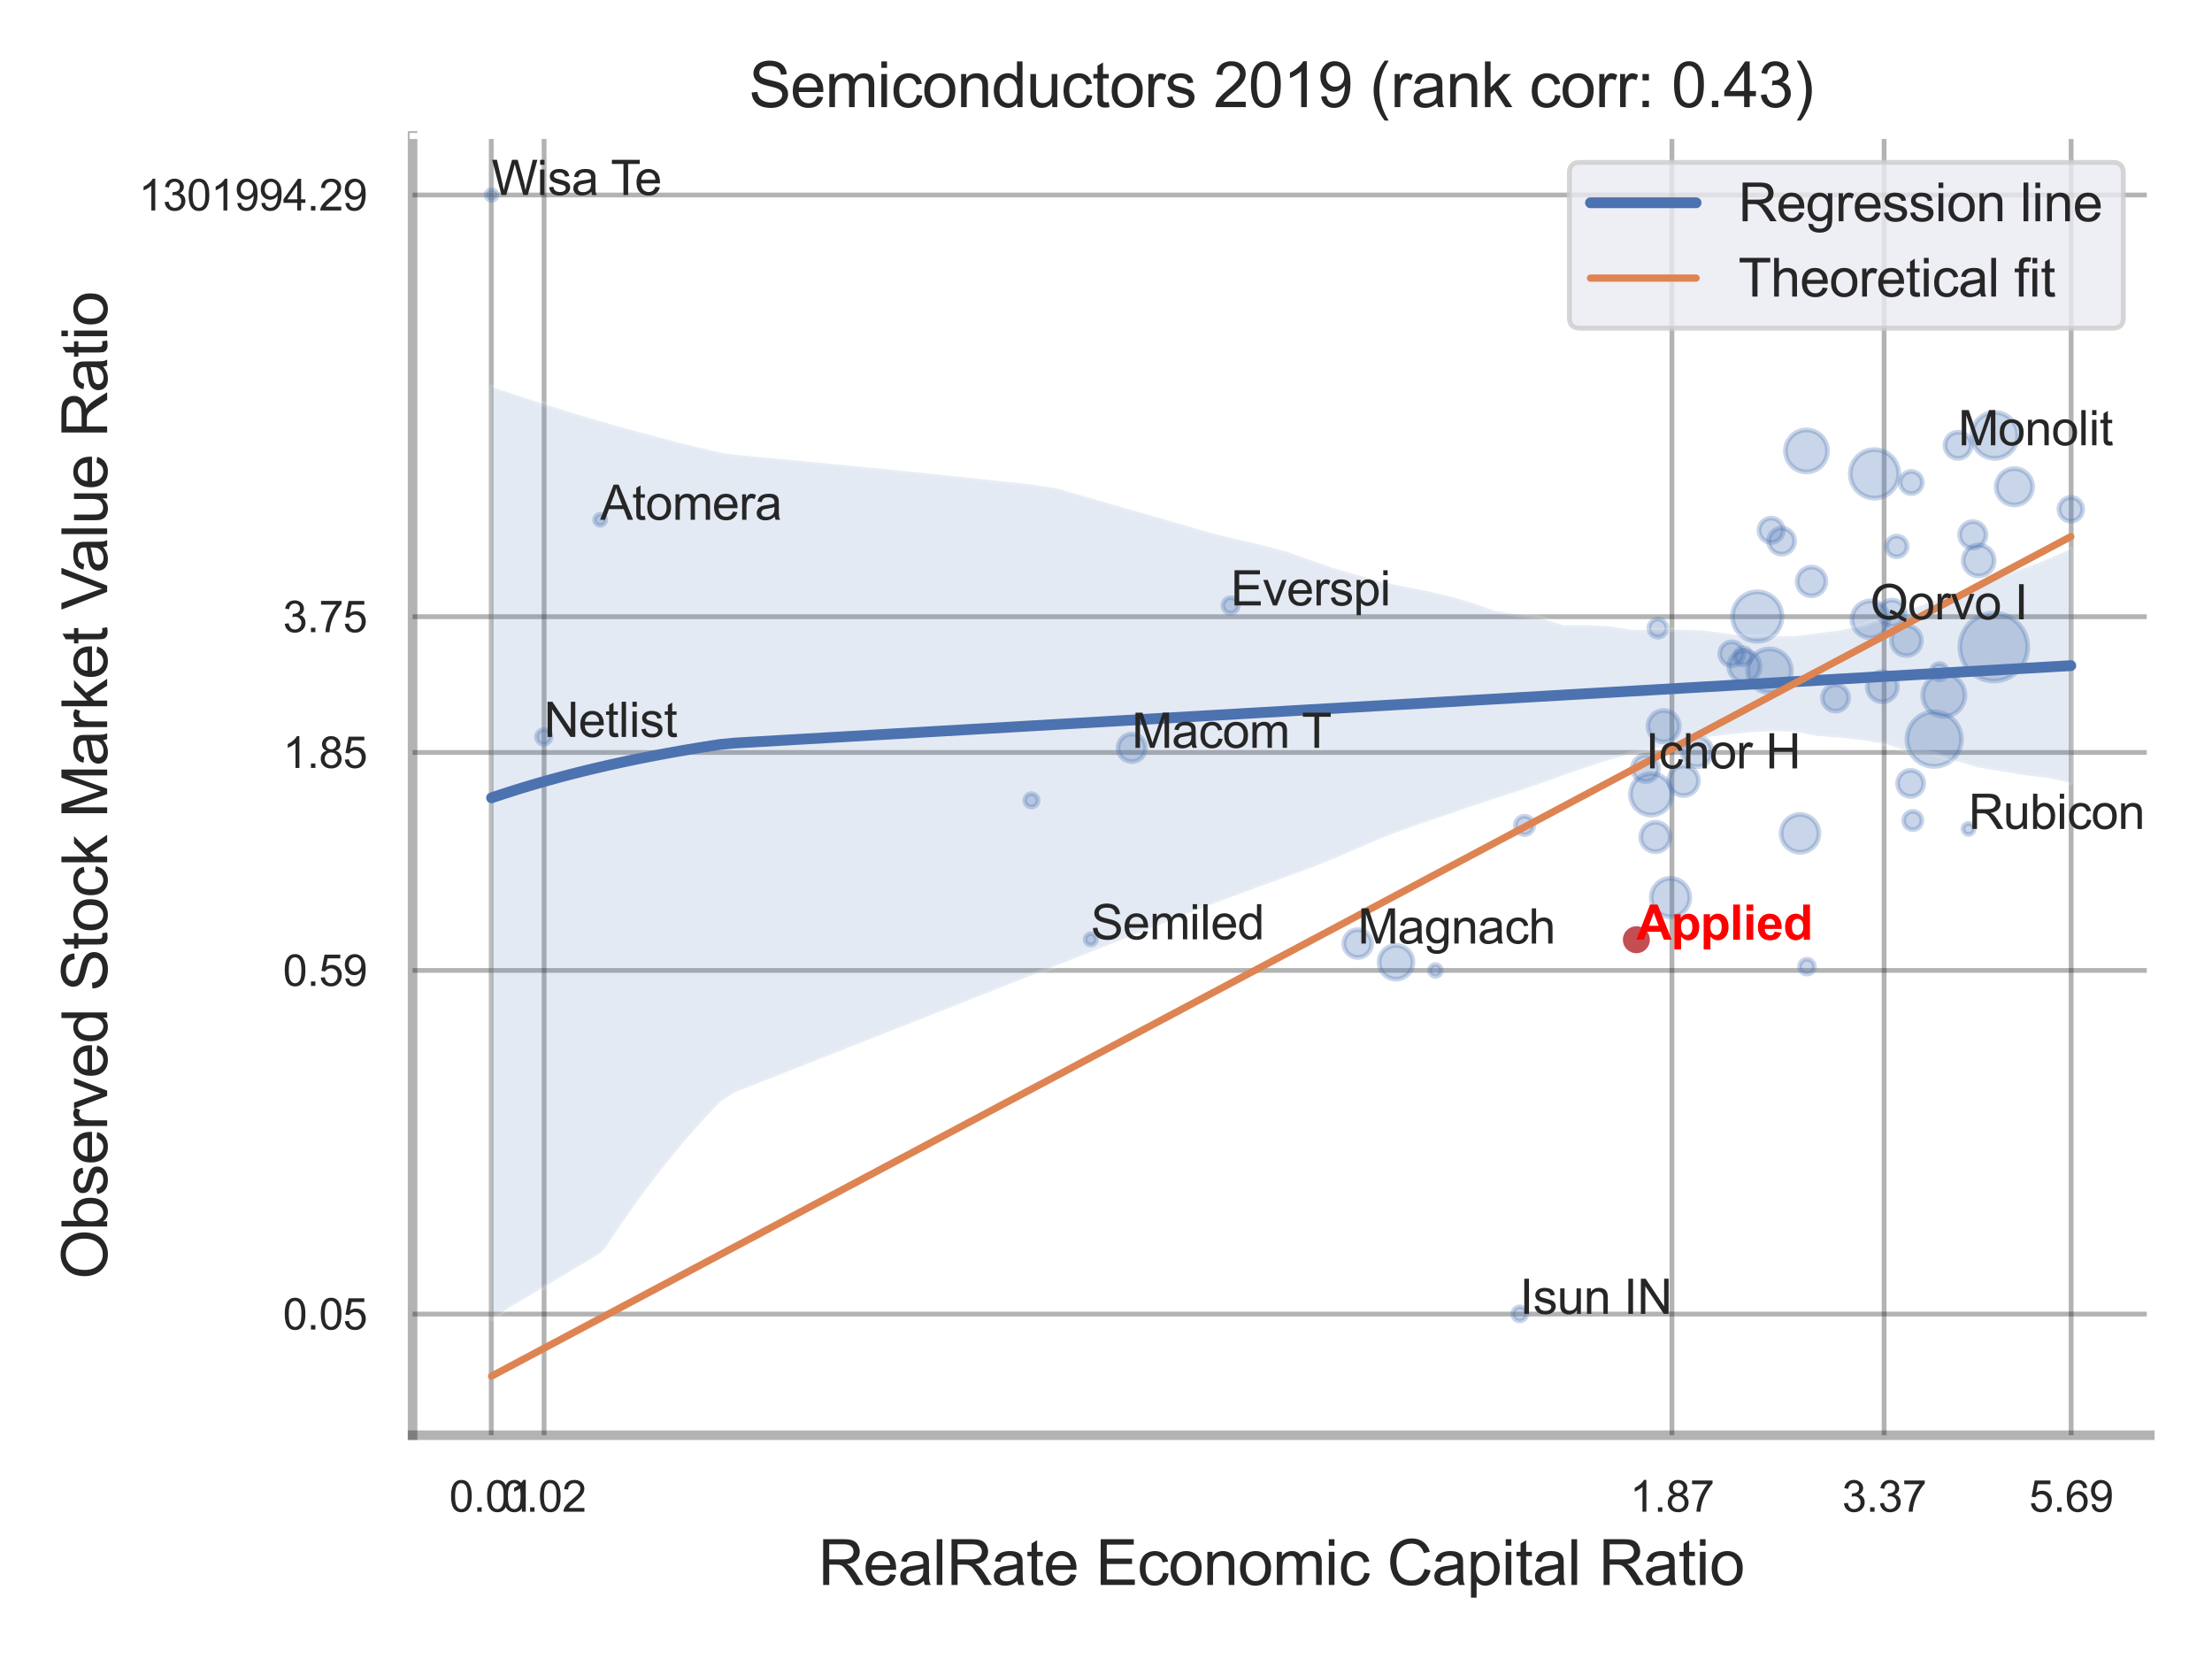 <?xml version="1.0" encoding="utf-8" standalone="no"?>
<!DOCTYPE svg PUBLIC "-//W3C//DTD SVG 1.1//EN"
  "http://www.w3.org/Graphics/SVG/1.1/DTD/svg11.dtd">
<svg xmlns:xlink="http://www.w3.org/1999/xlink" width="460.8pt" height="345.6pt" viewBox="0 0 460.8 345.6" xmlns="http://www.w3.org/2000/svg" version="1.1">
 <defs>
  <style type="text/css">*{stroke-linejoin: round; stroke-linecap: butt}</style>
 </defs>
 <g id="figure_1">
  <g id="patch_1">
   <path d="M 0 345.6 
L 460.8 345.6 
L 460.8 0 
L 0 0 
z
" style="fill: #ffffff"/>
  </g>
  <g id="axes_1">
   <g id="patch_2">
    <path d="M 85.95 298.98 
L 447.84 298.98 
L 447.84 28.32 
L 85.95 28.32 
z
" style="fill: #ffffff"/>
   </g>
   <g id="matplotlib.axis_1">
    <g id="xtick_1">
     <g id="line2d_1">
      <path d="M 102.338 298.98 
L 102.338 28.32 
" clip-path="url(#p2c3f6fe212)" style="fill: none; stroke: #000000; stroke-opacity: 0.3; stroke-linecap: round"/>
     </g>
     <g id="text_1">
      <!-- 0.01 -->
      <g style="fill: #262626" transform="translate(93.581 314.922) scale(0.09 -0.09)">
       <defs>
        <path id="ArialMT-30" d="M 266 2259 
Q 266 3072 433 3567 
Q 600 4063 929 4331 
Q 1259 4600 1759 4600 
Q 2128 4600 2406 4451 
Q 2684 4303 2865 4023 
Q 3047 3744 3150 3342 
Q 3253 2941 3253 2259 
Q 3253 1453 3087 958 
Q 2922 463 2592 192 
Q 2263 -78 1759 -78 
Q 1097 -78 719 397 
Q 266 969 266 2259 
z
M 844 2259 
Q 844 1131 1108 757 
Q 1372 384 1759 384 
Q 2147 384 2411 759 
Q 2675 1134 2675 2259 
Q 2675 3391 2411 3762 
Q 2147 4134 1753 4134 
Q 1366 4134 1134 3806 
Q 844 3388 844 2259 
z
" transform="scale(0.016)"/>
        <path id="ArialMT-2e" d="M 581 0 
L 581 641 
L 1222 641 
L 1222 0 
L 581 0 
z
" transform="scale(0.016)"/>
        <path id="ArialMT-31" d="M 2384 0 
L 1822 0 
L 1822 3584 
Q 1619 3391 1289 3197 
Q 959 3003 697 2906 
L 697 3450 
Q 1169 3672 1522 3987 
Q 1875 4303 2022 4600 
L 2384 4600 
L 2384 0 
z
" transform="scale(0.016)"/>
       </defs>
       <use xlink:href="#ArialMT-30"/>
       <use xlink:href="#ArialMT-2e" x="55.615"/>
       <use xlink:href="#ArialMT-30" x="83.398"/>
       <use xlink:href="#ArialMT-31" x="139.014"/>
      </g>
     </g>
    </g>
    <g id="xtick_2">
     <g id="line2d_2">
      <path d="M 113.348 298.98 
L 113.348 28.32 
" clip-path="url(#p2c3f6fe212)" style="fill: none; stroke: #000000; stroke-opacity: 0.3; stroke-linecap: round"/>
     </g>
     <g id="text_2">
      <!-- 0.02 -->
      <g style="fill: #262626" transform="translate(104.59 314.922) scale(0.09 -0.09)">
       <defs>
        <path id="ArialMT-32" d="M 3222 541 
L 3222 0 
L 194 0 
Q 188 203 259 391 
Q 375 700 629 1000 
Q 884 1300 1366 1694 
Q 2113 2306 2375 2664 
Q 2638 3022 2638 3341 
Q 2638 3675 2398 3904 
Q 2159 4134 1775 4134 
Q 1369 4134 1125 3890 
Q 881 3647 878 3216 
L 300 3275 
Q 359 3922 746 4261 
Q 1134 4600 1788 4600 
Q 2447 4600 2831 4234 
Q 3216 3869 3216 3328 
Q 3216 3053 3103 2787 
Q 2991 2522 2730 2228 
Q 2469 1934 1863 1422 
Q 1356 997 1212 845 
Q 1069 694 975 541 
L 3222 541 
z
" transform="scale(0.016)"/>
       </defs>
       <use xlink:href="#ArialMT-30"/>
       <use xlink:href="#ArialMT-2e" x="55.615"/>
       <use xlink:href="#ArialMT-30" x="83.398"/>
       <use xlink:href="#ArialMT-32" x="139.014"/>
      </g>
     </g>
    </g>
    <g id="xtick_3">
     <g id="line2d_3">
      <path d="M 348.293 298.98 
L 348.293 28.32 
" clip-path="url(#p2c3f6fe212)" style="fill: none; stroke: #000000; stroke-opacity: 0.3; stroke-linecap: round"/>
     </g>
     <g id="text_3">
      <!-- 1.87 -->
      <g style="fill: #262626" transform="translate(339.536 314.922) scale(0.09 -0.09)">
       <defs>
        <path id="ArialMT-38" d="M 1131 2484 
Q 781 2613 612 2850 
Q 444 3088 444 3419 
Q 444 3919 803 4259 
Q 1163 4600 1759 4600 
Q 2359 4600 2725 4251 
Q 3091 3903 3091 3403 
Q 3091 3084 2923 2848 
Q 2756 2613 2416 2484 
Q 2838 2347 3058 2040 
Q 3278 1734 3278 1309 
Q 3278 722 2862 322 
Q 2447 -78 1769 -78 
Q 1091 -78 675 323 
Q 259 725 259 1325 
Q 259 1772 486 2073 
Q 713 2375 1131 2484 
z
M 1019 3438 
Q 1019 3113 1228 2906 
Q 1438 2700 1772 2700 
Q 2097 2700 2305 2904 
Q 2513 3109 2513 3406 
Q 2513 3716 2298 3927 
Q 2084 4138 1766 4138 
Q 1444 4138 1231 3931 
Q 1019 3725 1019 3438 
z
M 838 1322 
Q 838 1081 952 856 
Q 1066 631 1291 507 
Q 1516 384 1775 384 
Q 2178 384 2440 643 
Q 2703 903 2703 1303 
Q 2703 1709 2433 1975 
Q 2163 2241 1756 2241 
Q 1359 2241 1098 1978 
Q 838 1716 838 1322 
z
" transform="scale(0.016)"/>
        <path id="ArialMT-37" d="M 303 3981 
L 303 4522 
L 3269 4522 
L 3269 4084 
Q 2831 3619 2401 2847 
Q 1972 2075 1738 1259 
Q 1569 684 1522 0 
L 944 0 
Q 953 541 1156 1306 
Q 1359 2072 1739 2783 
Q 2119 3494 2547 3981 
L 303 3981 
z
" transform="scale(0.016)"/>
       </defs>
       <use xlink:href="#ArialMT-31"/>
       <use xlink:href="#ArialMT-2e" x="55.615"/>
       <use xlink:href="#ArialMT-38" x="83.398"/>
       <use xlink:href="#ArialMT-37" x="139.014"/>
      </g>
     </g>
    </g>
    <g id="xtick_4">
     <g id="line2d_4">
      <path d="M 392.498 298.98 
L 392.498 28.32 
" clip-path="url(#p2c3f6fe212)" style="fill: none; stroke: #000000; stroke-opacity: 0.3; stroke-linecap: round"/>
     </g>
     <g id="text_4">
      <!-- 3.37 -->
      <g style="fill: #262626" transform="translate(383.74 314.922) scale(0.09 -0.09)">
       <defs>
        <path id="ArialMT-33" d="M 269 1209 
L 831 1284 
Q 928 806 1161 595 
Q 1394 384 1728 384 
Q 2125 384 2398 659 
Q 2672 934 2672 1341 
Q 2672 1728 2419 1979 
Q 2166 2231 1775 2231 
Q 1616 2231 1378 2169 
L 1441 2663 
Q 1497 2656 1531 2656 
Q 1891 2656 2178 2843 
Q 2466 3031 2466 3422 
Q 2466 3731 2256 3934 
Q 2047 4138 1716 4138 
Q 1388 4138 1169 3931 
Q 950 3725 888 3313 
L 325 3413 
Q 428 3978 793 4289 
Q 1159 4600 1703 4600 
Q 2078 4600 2393 4439 
Q 2709 4278 2876 4000 
Q 3044 3722 3044 3409 
Q 3044 3113 2884 2869 
Q 2725 2625 2413 2481 
Q 2819 2388 3044 2092 
Q 3269 1797 3269 1353 
Q 3269 753 2831 336 
Q 2394 -81 1725 -81 
Q 1122 -81 723 278 
Q 325 638 269 1209 
z
" transform="scale(0.016)"/>
       </defs>
       <use xlink:href="#ArialMT-33"/>
       <use xlink:href="#ArialMT-2e" x="55.615"/>
       <use xlink:href="#ArialMT-33" x="83.398"/>
       <use xlink:href="#ArialMT-37" x="139.014"/>
      </g>
     </g>
    </g>
    <g id="xtick_5">
     <g id="line2d_5">
      <path d="M 431.457 298.98 
L 431.457 28.32 
" clip-path="url(#p2c3f6fe212)" style="fill: none; stroke: #000000; stroke-opacity: 0.3; stroke-linecap: round"/>
     </g>
     <g id="text_5">
      <!-- 5.69 -->
      <g style="fill: #262626" transform="translate(422.7 314.922) scale(0.09 -0.09)">
       <defs>
        <path id="ArialMT-35" d="M 266 1200 
L 856 1250 
Q 922 819 1161 601 
Q 1400 384 1738 384 
Q 2144 384 2425 690 
Q 2706 997 2706 1503 
Q 2706 1984 2436 2262 
Q 2166 2541 1728 2541 
Q 1456 2541 1237 2417 
Q 1019 2294 894 2097 
L 366 2166 
L 809 4519 
L 3088 4519 
L 3088 3981 
L 1259 3981 
L 1013 2750 
Q 1425 3038 1878 3038 
Q 2478 3038 2890 2622 
Q 3303 2206 3303 1553 
Q 3303 931 2941 478 
Q 2500 -78 1738 -78 
Q 1113 -78 717 272 
Q 322 622 266 1200 
z
" transform="scale(0.016)"/>
        <path id="ArialMT-36" d="M 3184 3459 
L 2625 3416 
Q 2550 3747 2413 3897 
Q 2184 4138 1850 4138 
Q 1581 4138 1378 3988 
Q 1113 3794 959 3422 
Q 806 3050 800 2363 
Q 1003 2672 1297 2822 
Q 1591 2972 1913 2972 
Q 2475 2972 2870 2558 
Q 3266 2144 3266 1488 
Q 3266 1056 3080 686 
Q 2894 316 2569 119 
Q 2244 -78 1831 -78 
Q 1128 -78 684 439 
Q 241 956 241 2144 
Q 241 3472 731 4075 
Q 1159 4600 1884 4600 
Q 2425 4600 2770 4297 
Q 3116 3994 3184 3459 
z
M 888 1484 
Q 888 1194 1011 928 
Q 1134 663 1356 523 
Q 1578 384 1822 384 
Q 2178 384 2434 671 
Q 2691 959 2691 1453 
Q 2691 1928 2437 2201 
Q 2184 2475 1800 2475 
Q 1419 2475 1153 2201 
Q 888 1928 888 1484 
z
" transform="scale(0.016)"/>
        <path id="ArialMT-39" d="M 350 1059 
L 891 1109 
Q 959 728 1153 556 
Q 1347 384 1650 384 
Q 1909 384 2104 503 
Q 2300 622 2425 820 
Q 2550 1019 2634 1356 
Q 2719 1694 2719 2044 
Q 2719 2081 2716 2156 
Q 2547 1888 2255 1720 
Q 1963 1553 1622 1553 
Q 1053 1553 659 1965 
Q 266 2378 266 3053 
Q 266 3750 677 4175 
Q 1088 4600 1706 4600 
Q 2153 4600 2523 4359 
Q 2894 4119 3086 3673 
Q 3278 3228 3278 2384 
Q 3278 1506 3087 986 
Q 2897 466 2520 194 
Q 2144 -78 1638 -78 
Q 1100 -78 759 220 
Q 419 519 350 1059 
z
M 2653 3081 
Q 2653 3566 2395 3850 
Q 2138 4134 1775 4134 
Q 1400 4134 1122 3828 
Q 844 3522 844 3034 
Q 844 2597 1108 2323 
Q 1372 2050 1759 2050 
Q 2150 2050 2401 2323 
Q 2653 2597 2653 3081 
z
" transform="scale(0.016)"/>
       </defs>
       <use xlink:href="#ArialMT-35"/>
       <use xlink:href="#ArialMT-2e" x="55.615"/>
       <use xlink:href="#ArialMT-36" x="83.398"/>
       <use xlink:href="#ArialMT-39" x="139.014"/>
      </g>
     </g>
    </g>
    <g id="xtick_6"/>
    <g id="xtick_7"/>
    <g id="text_6">
     <!-- RealRate Economic Capital Ratio -->
     <g style="fill: #262626" transform="translate(170.437 330.174) scale(0.13 -0.13)">
      <defs>
       <path id="ArialMT-52" d="M 503 0 
L 503 4581 
L 2534 4581 
Q 3147 4581 3465 4457 
Q 3784 4334 3975 4021 
Q 4166 3709 4166 3331 
Q 4166 2844 3850 2509 
Q 3534 2175 2875 2084 
Q 3116 1969 3241 1856 
Q 3506 1613 3744 1247 
L 4541 0 
L 3778 0 
L 3172 953 
Q 2906 1366 2734 1584 
Q 2563 1803 2427 1890 
Q 2291 1978 2150 2013 
Q 2047 2034 1813 2034 
L 1109 2034 
L 1109 0 
L 503 0 
z
M 1109 2559 
L 2413 2559 
Q 2828 2559 3062 2645 
Q 3297 2731 3419 2920 
Q 3541 3109 3541 3331 
Q 3541 3656 3305 3865 
Q 3069 4075 2559 4075 
L 1109 4075 
L 1109 2559 
z
" transform="scale(0.016)"/>
       <path id="ArialMT-65" d="M 2694 1069 
L 3275 997 
Q 3138 488 2766 206 
Q 2394 -75 1816 -75 
Q 1088 -75 661 373 
Q 234 822 234 1631 
Q 234 2469 665 2931 
Q 1097 3394 1784 3394 
Q 2450 3394 2872 2941 
Q 3294 2488 3294 1666 
Q 3294 1616 3291 1516 
L 816 1516 
Q 847 969 1125 678 
Q 1403 388 1819 388 
Q 2128 388 2347 550 
Q 2566 713 2694 1069 
z
M 847 1978 
L 2700 1978 
Q 2663 2397 2488 2606 
Q 2219 2931 1791 2931 
Q 1403 2931 1139 2672 
Q 875 2413 847 1978 
z
" transform="scale(0.016)"/>
       <path id="ArialMT-61" d="M 2588 409 
Q 2275 144 1986 34 
Q 1697 -75 1366 -75 
Q 819 -75 525 192 
Q 231 459 231 875 
Q 231 1119 342 1320 
Q 453 1522 633 1644 
Q 813 1766 1038 1828 
Q 1203 1872 1538 1913 
Q 2219 1994 2541 2106 
Q 2544 2222 2544 2253 
Q 2544 2597 2384 2738 
Q 2169 2928 1744 2928 
Q 1347 2928 1158 2789 
Q 969 2650 878 2297 
L 328 2372 
Q 403 2725 575 2942 
Q 747 3159 1072 3276 
Q 1397 3394 1825 3394 
Q 2250 3394 2515 3294 
Q 2781 3194 2906 3042 
Q 3031 2891 3081 2659 
Q 3109 2516 3109 2141 
L 3109 1391 
Q 3109 606 3145 398 
Q 3181 191 3288 0 
L 2700 0 
Q 2613 175 2588 409 
z
M 2541 1666 
Q 2234 1541 1622 1453 
Q 1275 1403 1131 1340 
Q 988 1278 909 1158 
Q 831 1038 831 891 
Q 831 666 1001 516 
Q 1172 366 1500 366 
Q 1825 366 2078 508 
Q 2331 650 2450 897 
Q 2541 1088 2541 1459 
L 2541 1666 
z
" transform="scale(0.016)"/>
       <path id="ArialMT-6c" d="M 409 0 
L 409 4581 
L 972 4581 
L 972 0 
L 409 0 
z
" transform="scale(0.016)"/>
       <path id="ArialMT-74" d="M 1650 503 
L 1731 6 
Q 1494 -44 1306 -44 
Q 1000 -44 831 53 
Q 663 150 594 308 
Q 525 466 525 972 
L 525 2881 
L 113 2881 
L 113 3319 
L 525 3319 
L 525 4141 
L 1084 4478 
L 1084 3319 
L 1650 3319 
L 1650 2881 
L 1084 2881 
L 1084 941 
Q 1084 700 1114 631 
Q 1144 563 1211 522 
Q 1278 481 1403 481 
Q 1497 481 1650 503 
z
" transform="scale(0.016)"/>
       <path id="ArialMT-20" transform="scale(0.016)"/>
       <path id="ArialMT-45" d="M 506 0 
L 506 4581 
L 3819 4581 
L 3819 4041 
L 1113 4041 
L 1113 2638 
L 3647 2638 
L 3647 2100 
L 1113 2100 
L 1113 541 
L 3925 541 
L 3925 0 
L 506 0 
z
" transform="scale(0.016)"/>
       <path id="ArialMT-63" d="M 2588 1216 
L 3141 1144 
Q 3050 572 2676 248 
Q 2303 -75 1759 -75 
Q 1078 -75 664 370 
Q 250 816 250 1647 
Q 250 2184 428 2587 
Q 606 2991 970 3192 
Q 1334 3394 1763 3394 
Q 2303 3394 2647 3120 
Q 2991 2847 3088 2344 
L 2541 2259 
Q 2463 2594 2264 2762 
Q 2066 2931 1784 2931 
Q 1359 2931 1093 2626 
Q 828 2322 828 1663 
Q 828 994 1084 691 
Q 1341 388 1753 388 
Q 2084 388 2306 591 
Q 2528 794 2588 1216 
z
" transform="scale(0.016)"/>
       <path id="ArialMT-6f" d="M 213 1659 
Q 213 2581 725 3025 
Q 1153 3394 1769 3394 
Q 2453 3394 2887 2945 
Q 3322 2497 3322 1706 
Q 3322 1066 3130 698 
Q 2938 331 2570 128 
Q 2203 -75 1769 -75 
Q 1072 -75 642 372 
Q 213 819 213 1659 
z
M 791 1659 
Q 791 1022 1069 705 
Q 1347 388 1769 388 
Q 2188 388 2466 706 
Q 2744 1025 2744 1678 
Q 2744 2294 2464 2611 
Q 2184 2928 1769 2928 
Q 1347 2928 1069 2612 
Q 791 2297 791 1659 
z
" transform="scale(0.016)"/>
       <path id="ArialMT-6e" d="M 422 0 
L 422 3319 
L 928 3319 
L 928 2847 
Q 1294 3394 1984 3394 
Q 2284 3394 2536 3286 
Q 2788 3178 2913 3003 
Q 3038 2828 3088 2588 
Q 3119 2431 3119 2041 
L 3119 0 
L 2556 0 
L 2556 2019 
Q 2556 2363 2490 2533 
Q 2425 2703 2258 2804 
Q 2091 2906 1866 2906 
Q 1506 2906 1245 2678 
Q 984 2450 984 1813 
L 984 0 
L 422 0 
z
" transform="scale(0.016)"/>
       <path id="ArialMT-6d" d="M 422 0 
L 422 3319 
L 925 3319 
L 925 2853 
Q 1081 3097 1340 3245 
Q 1600 3394 1931 3394 
Q 2300 3394 2536 3241 
Q 2772 3088 2869 2813 
Q 3263 3394 3894 3394 
Q 4388 3394 4653 3120 
Q 4919 2847 4919 2278 
L 4919 0 
L 4359 0 
L 4359 2091 
Q 4359 2428 4304 2576 
Q 4250 2725 4106 2815 
Q 3963 2906 3769 2906 
Q 3419 2906 3187 2673 
Q 2956 2441 2956 1928 
L 2956 0 
L 2394 0 
L 2394 2156 
Q 2394 2531 2256 2718 
Q 2119 2906 1806 2906 
Q 1569 2906 1367 2781 
Q 1166 2656 1075 2415 
Q 984 2175 984 1722 
L 984 0 
L 422 0 
z
" transform="scale(0.016)"/>
       <path id="ArialMT-69" d="M 425 3934 
L 425 4581 
L 988 4581 
L 988 3934 
L 425 3934 
z
M 425 0 
L 425 3319 
L 988 3319 
L 988 0 
L 425 0 
z
" transform="scale(0.016)"/>
       <path id="ArialMT-43" d="M 3763 1606 
L 4369 1453 
Q 4178 706 3683 314 
Q 3188 -78 2472 -78 
Q 1731 -78 1267 223 
Q 803 525 561 1097 
Q 319 1669 319 2325 
Q 319 3041 592 3573 
Q 866 4106 1370 4382 
Q 1875 4659 2481 4659 
Q 3169 4659 3637 4309 
Q 4106 3959 4291 3325 
L 3694 3184 
Q 3534 3684 3231 3912 
Q 2928 4141 2469 4141 
Q 1941 4141 1586 3887 
Q 1231 3634 1087 3207 
Q 944 2781 944 2328 
Q 944 1744 1114 1308 
Q 1284 872 1643 656 
Q 2003 441 2422 441 
Q 2931 441 3284 734 
Q 3638 1028 3763 1606 
z
" transform="scale(0.016)"/>
       <path id="ArialMT-70" d="M 422 -1272 
L 422 3319 
L 934 3319 
L 934 2888 
Q 1116 3141 1344 3267 
Q 1572 3394 1897 3394 
Q 2322 3394 2647 3175 
Q 2972 2956 3137 2557 
Q 3303 2159 3303 1684 
Q 3303 1175 3120 767 
Q 2938 359 2589 142 
Q 2241 -75 1856 -75 
Q 1575 -75 1351 44 
Q 1128 163 984 344 
L 984 -1272 
L 422 -1272 
z
M 931 1641 
Q 931 1000 1190 694 
Q 1450 388 1819 388 
Q 2194 388 2461 705 
Q 2728 1022 2728 1688 
Q 2728 2322 2467 2637 
Q 2206 2953 1844 2953 
Q 1484 2953 1207 2617 
Q 931 2281 931 1641 
z
" transform="scale(0.016)"/>
      </defs>
      <use xlink:href="#ArialMT-52"/>
      <use xlink:href="#ArialMT-65" x="72.217"/>
      <use xlink:href="#ArialMT-61" x="127.832"/>
      <use xlink:href="#ArialMT-6c" x="183.447"/>
      <use xlink:href="#ArialMT-52" x="205.664"/>
      <use xlink:href="#ArialMT-61" x="277.881"/>
      <use xlink:href="#ArialMT-74" x="333.496"/>
      <use xlink:href="#ArialMT-65" x="361.279"/>
      <use xlink:href="#ArialMT-20" x="416.895"/>
      <use xlink:href="#ArialMT-45" x="444.678"/>
      <use xlink:href="#ArialMT-63" x="511.377"/>
      <use xlink:href="#ArialMT-6f" x="561.377"/>
      <use xlink:href="#ArialMT-6e" x="616.992"/>
      <use xlink:href="#ArialMT-6f" x="672.607"/>
      <use xlink:href="#ArialMT-6d" x="728.223"/>
      <use xlink:href="#ArialMT-69" x="811.523"/>
      <use xlink:href="#ArialMT-63" x="833.74"/>
      <use xlink:href="#ArialMT-20" x="883.74"/>
      <use xlink:href="#ArialMT-43" x="911.523"/>
      <use xlink:href="#ArialMT-61" x="983.74"/>
      <use xlink:href="#ArialMT-70" x="1039.355"/>
      <use xlink:href="#ArialMT-69" x="1094.971"/>
      <use xlink:href="#ArialMT-74" x="1117.188"/>
      <use xlink:href="#ArialMT-61" x="1144.971"/>
      <use xlink:href="#ArialMT-6c" x="1200.586"/>
      <use xlink:href="#ArialMT-20" x="1222.803"/>
      <use xlink:href="#ArialMT-52" x="1250.586"/>
      <use xlink:href="#ArialMT-61" x="1322.803"/>
      <use xlink:href="#ArialMT-74" x="1378.418"/>
      <use xlink:href="#ArialMT-69" x="1406.201"/>
      <use xlink:href="#ArialMT-6f" x="1428.418"/>
     </g>
    </g>
   </g>
   <g id="matplotlib.axis_2">
    <g id="ytick_1">
     <g id="line2d_6">
      <path d="M 85.95 273.746 
L 447.84 273.746 
" clip-path="url(#p2c3f6fe212)" style="fill: none; stroke: #000000; stroke-opacity: 0.3; stroke-linecap: round"/>
     </g>
     <g id="text_7">
      <!-- 0.05 -->
      <g style="fill: #262626" transform="translate(58.935 276.967) scale(0.09 -0.09)">
       <use xlink:href="#ArialMT-30"/>
       <use xlink:href="#ArialMT-2e" x="55.615"/>
       <use xlink:href="#ArialMT-30" x="83.398"/>
       <use xlink:href="#ArialMT-35" x="139.014"/>
      </g>
     </g>
    </g>
    <g id="ytick_2">
     <g id="line2d_7">
      <path d="M 85.95 202.158 
L 447.84 202.158 
" clip-path="url(#p2c3f6fe212)" style="fill: none; stroke: #000000; stroke-opacity: 0.3; stroke-linecap: round"/>
     </g>
     <g id="text_8">
      <!-- 0.59 -->
      <g style="fill: #262626" transform="translate(58.935 205.379) scale(0.09 -0.09)">
       <use xlink:href="#ArialMT-30"/>
       <use xlink:href="#ArialMT-2e" x="55.615"/>
       <use xlink:href="#ArialMT-35" x="83.398"/>
       <use xlink:href="#ArialMT-39" x="139.014"/>
      </g>
     </g>
    </g>
    <g id="ytick_3">
     <g id="line2d_8">
      <path d="M 85.95 156.752 
L 447.84 156.752 
" clip-path="url(#p2c3f6fe212)" style="fill: none; stroke: #000000; stroke-opacity: 0.3; stroke-linecap: round"/>
     </g>
     <g id="text_9">
      <!-- 1.85 -->
      <g style="fill: #262626" transform="translate(58.935 159.973) scale(0.09 -0.09)">
       <use xlink:href="#ArialMT-31"/>
       <use xlink:href="#ArialMT-2e" x="55.615"/>
       <use xlink:href="#ArialMT-38" x="83.398"/>
       <use xlink:href="#ArialMT-35" x="139.014"/>
      </g>
     </g>
    </g>
    <g id="ytick_4">
     <g id="line2d_9">
      <path d="M 85.95 128.472 
L 447.84 128.472 
" clip-path="url(#p2c3f6fe212)" style="fill: none; stroke: #000000; stroke-opacity: 0.3; stroke-linecap: round"/>
     </g>
     <g id="text_10">
      <!-- 3.75 -->
      <g style="fill: #262626" transform="translate(58.935 131.693) scale(0.09 -0.09)">
       <use xlink:href="#ArialMT-33"/>
       <use xlink:href="#ArialMT-2e" x="55.615"/>
       <use xlink:href="#ArialMT-37" x="83.398"/>
       <use xlink:href="#ArialMT-35" x="139.014"/>
      </g>
     </g>
    </g>
    <g id="ytick_5">
     <g id="line2d_10">
      <path d="M 85.95 40.621 
L 447.84 40.621 
" clip-path="url(#p2c3f6fe212)" style="fill: none; stroke: #000000; stroke-opacity: 0.3; stroke-linecap: round"/>
     </g>
     <g id="text_11">
      <!-- 1301994.29 -->
      <g style="fill: #262626" transform="translate(28.906 43.842) scale(0.09 -0.09)">
       <defs>
        <path id="ArialMT-34" d="M 2069 0 
L 2069 1097 
L 81 1097 
L 81 1613 
L 2172 4581 
L 2631 4581 
L 2631 1613 
L 3250 1613 
L 3250 1097 
L 2631 1097 
L 2631 0 
L 2069 0 
z
M 2069 1613 
L 2069 3678 
L 634 1613 
L 2069 1613 
z
" transform="scale(0.016)"/>
       </defs>
       <use xlink:href="#ArialMT-31"/>
       <use xlink:href="#ArialMT-33" x="55.615"/>
       <use xlink:href="#ArialMT-30" x="111.23"/>
       <use xlink:href="#ArialMT-31" x="166.846"/>
       <use xlink:href="#ArialMT-39" x="222.461"/>
       <use xlink:href="#ArialMT-39" x="278.076"/>
       <use xlink:href="#ArialMT-34" x="333.691"/>
       <use xlink:href="#ArialMT-2e" x="389.307"/>
       <use xlink:href="#ArialMT-32" x="417.09"/>
       <use xlink:href="#ArialMT-39" x="472.705"/>
      </g>
     </g>
    </g>
    <g id="ytick_6"/>
    <g id="ytick_7"/>
    <g id="ytick_8"/>
    <g id="ytick_9"/>
    <g id="text_12">
     <!-- Observed Stock Market Value Ratio -->
     <g style="fill: #262626" transform="translate(22.322 266.489) rotate(-90) scale(0.13 -0.13)">
      <defs>
       <path id="ArialMT-4f" d="M 309 2231 
Q 309 3372 921 4017 
Q 1534 4663 2503 4663 
Q 3138 4663 3647 4359 
Q 4156 4056 4423 3514 
Q 4691 2972 4691 2284 
Q 4691 1588 4409 1038 
Q 4128 488 3612 205 
Q 3097 -78 2500 -78 
Q 1853 -78 1343 234 
Q 834 547 571 1087 
Q 309 1628 309 2231 
z
M 934 2222 
Q 934 1394 1379 917 
Q 1825 441 2497 441 
Q 3181 441 3623 922 
Q 4066 1403 4066 2288 
Q 4066 2847 3877 3264 
Q 3688 3681 3323 3911 
Q 2959 4141 2506 4141 
Q 1863 4141 1398 3698 
Q 934 3256 934 2222 
z
" transform="scale(0.016)"/>
       <path id="ArialMT-62" d="M 941 0 
L 419 0 
L 419 4581 
L 981 4581 
L 981 2947 
Q 1338 3394 1891 3394 
Q 2197 3394 2470 3270 
Q 2744 3147 2920 2923 
Q 3097 2700 3197 2384 
Q 3297 2069 3297 1709 
Q 3297 856 2875 390 
Q 2453 -75 1863 -75 
Q 1275 -75 941 416 
L 941 0 
z
M 934 1684 
Q 934 1088 1097 822 
Q 1363 388 1816 388 
Q 2184 388 2453 708 
Q 2722 1028 2722 1663 
Q 2722 2313 2464 2622 
Q 2206 2931 1841 2931 
Q 1472 2931 1203 2611 
Q 934 2291 934 1684 
z
" transform="scale(0.016)"/>
       <path id="ArialMT-73" d="M 197 991 
L 753 1078 
Q 800 744 1014 566 
Q 1228 388 1613 388 
Q 2000 388 2187 545 
Q 2375 703 2375 916 
Q 2375 1106 2209 1216 
Q 2094 1291 1634 1406 
Q 1016 1563 777 1677 
Q 538 1791 414 1992 
Q 291 2194 291 2438 
Q 291 2659 392 2848 
Q 494 3038 669 3163 
Q 800 3259 1026 3326 
Q 1253 3394 1513 3394 
Q 1903 3394 2198 3281 
Q 2494 3169 2634 2976 
Q 2775 2784 2828 2463 
L 2278 2388 
Q 2241 2644 2061 2787 
Q 1881 2931 1553 2931 
Q 1166 2931 1000 2803 
Q 834 2675 834 2503 
Q 834 2394 903 2306 
Q 972 2216 1119 2156 
Q 1203 2125 1616 2013 
Q 2213 1853 2448 1751 
Q 2684 1650 2818 1456 
Q 2953 1263 2953 975 
Q 2953 694 2789 445 
Q 2625 197 2315 61 
Q 2006 -75 1616 -75 
Q 969 -75 630 194 
Q 291 463 197 991 
z
" transform="scale(0.016)"/>
       <path id="ArialMT-72" d="M 416 0 
L 416 3319 
L 922 3319 
L 922 2816 
Q 1116 3169 1280 3281 
Q 1444 3394 1641 3394 
Q 1925 3394 2219 3213 
L 2025 2691 
Q 1819 2813 1613 2813 
Q 1428 2813 1281 2702 
Q 1134 2591 1072 2394 
Q 978 2094 978 1738 
L 978 0 
L 416 0 
z
" transform="scale(0.016)"/>
       <path id="ArialMT-76" d="M 1344 0 
L 81 3319 
L 675 3319 
L 1388 1331 
Q 1503 1009 1600 663 
Q 1675 925 1809 1294 
L 2547 3319 
L 3125 3319 
L 1869 0 
L 1344 0 
z
" transform="scale(0.016)"/>
       <path id="ArialMT-64" d="M 2575 0 
L 2575 419 
Q 2259 -75 1647 -75 
Q 1250 -75 917 144 
Q 584 363 401 755 
Q 219 1147 219 1656 
Q 219 2153 384 2558 
Q 550 2963 881 3178 
Q 1213 3394 1622 3394 
Q 1922 3394 2156 3267 
Q 2391 3141 2538 2938 
L 2538 4581 
L 3097 4581 
L 3097 0 
L 2575 0 
z
M 797 1656 
Q 797 1019 1065 703 
Q 1334 388 1700 388 
Q 2069 388 2326 689 
Q 2584 991 2584 1609 
Q 2584 2291 2321 2609 
Q 2059 2928 1675 2928 
Q 1300 2928 1048 2622 
Q 797 2316 797 1656 
z
" transform="scale(0.016)"/>
       <path id="ArialMT-53" d="M 288 1472 
L 859 1522 
Q 900 1178 1048 958 
Q 1197 738 1509 602 
Q 1822 466 2213 466 
Q 2559 466 2825 569 
Q 3091 672 3220 851 
Q 3350 1031 3350 1244 
Q 3350 1459 3225 1620 
Q 3100 1781 2813 1891 
Q 2628 1963 1997 2114 
Q 1366 2266 1113 2400 
Q 784 2572 623 2826 
Q 463 3081 463 3397 
Q 463 3744 659 4045 
Q 856 4347 1234 4503 
Q 1613 4659 2075 4659 
Q 2584 4659 2973 4495 
Q 3363 4331 3572 4012 
Q 3781 3694 3797 3291 
L 3216 3247 
Q 3169 3681 2898 3903 
Q 2628 4125 2100 4125 
Q 1550 4125 1298 3923 
Q 1047 3722 1047 3438 
Q 1047 3191 1225 3031 
Q 1400 2872 2139 2705 
Q 2878 2538 3153 2413 
Q 3553 2228 3743 1945 
Q 3934 1663 3934 1294 
Q 3934 928 3725 604 
Q 3516 281 3123 101 
Q 2731 -78 2241 -78 
Q 1619 -78 1198 103 
Q 778 284 539 648 
Q 300 1013 288 1472 
z
" transform="scale(0.016)"/>
       <path id="ArialMT-6b" d="M 425 0 
L 425 4581 
L 988 4581 
L 988 1969 
L 2319 3319 
L 3047 3319 
L 1778 2088 
L 3175 0 
L 2481 0 
L 1384 1697 
L 988 1316 
L 988 0 
L 425 0 
z
" transform="scale(0.016)"/>
       <path id="ArialMT-4d" d="M 475 0 
L 475 4581 
L 1388 4581 
L 2472 1338 
Q 2622 884 2691 659 
Q 2769 909 2934 1394 
L 4031 4581 
L 4847 4581 
L 4847 0 
L 4263 0 
L 4263 3834 
L 2931 0 
L 2384 0 
L 1059 3900 
L 1059 0 
L 475 0 
z
" transform="scale(0.016)"/>
       <path id="ArialMT-56" d="M 1803 0 
L 28 4581 
L 684 4581 
L 1875 1253 
Q 2019 853 2116 503 
Q 2222 878 2363 1253 
L 3600 4581 
L 4219 4581 
L 2425 0 
L 1803 0 
z
" transform="scale(0.016)"/>
       <path id="ArialMT-75" d="M 2597 0 
L 2597 488 
Q 2209 -75 1544 -75 
Q 1250 -75 995 37 
Q 741 150 617 320 
Q 494 491 444 738 
Q 409 903 409 1263 
L 409 3319 
L 972 3319 
L 972 1478 
Q 972 1038 1006 884 
Q 1059 663 1231 536 
Q 1403 409 1656 409 
Q 1909 409 2131 539 
Q 2353 669 2445 892 
Q 2538 1116 2538 1541 
L 2538 3319 
L 3100 3319 
L 3100 0 
L 2597 0 
z
" transform="scale(0.016)"/>
      </defs>
      <use xlink:href="#ArialMT-4f"/>
      <use xlink:href="#ArialMT-62" x="77.783"/>
      <use xlink:href="#ArialMT-73" x="133.398"/>
      <use xlink:href="#ArialMT-65" x="183.398"/>
      <use xlink:href="#ArialMT-72" x="239.014"/>
      <use xlink:href="#ArialMT-76" x="272.314"/>
      <use xlink:href="#ArialMT-65" x="322.314"/>
      <use xlink:href="#ArialMT-64" x="377.93"/>
      <use xlink:href="#ArialMT-20" x="433.545"/>
      <use xlink:href="#ArialMT-53" x="461.328"/>
      <use xlink:href="#ArialMT-74" x="528.027"/>
      <use xlink:href="#ArialMT-6f" x="555.811"/>
      <use xlink:href="#ArialMT-63" x="611.426"/>
      <use xlink:href="#ArialMT-6b" x="661.426"/>
      <use xlink:href="#ArialMT-20" x="711.426"/>
      <use xlink:href="#ArialMT-4d" x="739.209"/>
      <use xlink:href="#ArialMT-61" x="822.51"/>
      <use xlink:href="#ArialMT-72" x="878.125"/>
      <use xlink:href="#ArialMT-6b" x="911.426"/>
      <use xlink:href="#ArialMT-65" x="961.426"/>
      <use xlink:href="#ArialMT-74" x="1017.041"/>
      <use xlink:href="#ArialMT-20" x="1044.824"/>
      <use xlink:href="#ArialMT-56" x="1072.607"/>
      <use xlink:href="#ArialMT-61" x="1131.932"/>
      <use xlink:href="#ArialMT-6c" x="1187.547"/>
      <use xlink:href="#ArialMT-75" x="1209.764"/>
      <use xlink:href="#ArialMT-65" x="1265.379"/>
      <use xlink:href="#ArialMT-20" x="1320.994"/>
      <use xlink:href="#ArialMT-52" x="1348.777"/>
      <use xlink:href="#ArialMT-61" x="1420.994"/>
      <use xlink:href="#ArialMT-74" x="1476.609"/>
      <use xlink:href="#ArialMT-69" x="1504.393"/>
      <use xlink:href="#ArialMT-6f" x="1526.609"/>
     </g>
    </g>
   </g>
   <g id="PathCollection_1">
    <path d="M 376.322 98.314 
C 377.482 98.314 378.596 97.852 379.416 97.032 
C 380.237 96.211 380.698 95.098 380.698 93.937 
C 380.698 92.777 380.237 91.663 379.416 90.843 
C 378.596 90.022 377.482 89.561 376.322 89.561 
C 375.161 89.561 374.048 90.022 373.227 90.843 
C 372.407 91.663 371.946 92.777 371.946 93.937 
C 371.946 95.098 372.407 96.211 373.227 97.032 
C 374.048 97.852 375.161 98.314 376.322 98.314 
z
" clip-path="url(#p2c3f6fe212)" style="fill: #4c72b0; fill-opacity: 0.3; stroke: #4c72b0; stroke-opacity: 0.3"/>
    <path d="M 419.64 105.183 
C 420.642 105.183 421.604 104.784 422.313 104.076 
C 423.022 103.367 423.42 102.405 423.42 101.402 
C 423.42 100.4 423.022 99.438 422.313 98.729 
C 421.604 98.02 420.642 97.622 419.64 97.622 
C 418.637 97.622 417.675 98.02 416.966 98.729 
C 416.258 99.438 415.859 100.4 415.859 101.402 
C 415.859 102.405 416.258 103.367 416.966 104.076 
C 417.675 104.784 418.637 105.183 419.64 105.183 
z
" clip-path="url(#p2c3f6fe212)" style="fill: #4c72b0; fill-opacity: 0.3; stroke: #4c72b0; stroke-opacity: 0.3"/>
    <path d="M 368.629 144.302 
C 369.839 144.302 370.999 143.821 371.855 142.966 
C 372.71 142.11 373.191 140.95 373.191 139.74 
C 373.191 138.53 372.71 137.369 371.855 136.514 
C 370.999 135.658 369.839 135.177 368.629 135.177 
C 367.419 135.177 366.258 135.658 365.403 136.514 
C 364.547 137.369 364.067 138.53 364.067 139.74 
C 364.067 140.95 364.547 142.11 365.403 142.966 
C 366.258 143.821 367.419 144.302 368.629 144.302 
z
" clip-path="url(#p2c3f6fe212)" style="fill: #4c72b0; fill-opacity: 0.3; stroke: #4c72b0; stroke-opacity: 0.3"/>
    <path d="M 366.068 133.59 
C 367.434 133.59 368.745 133.047 369.711 132.081 
C 370.677 131.115 371.22 129.804 371.22 128.438 
C 371.22 127.072 370.677 125.761 369.711 124.795 
C 368.745 123.829 367.434 123.286 366.068 123.286 
C 364.702 123.286 363.391 123.829 362.425 124.795 
C 361.459 125.761 360.916 127.072 360.916 128.438 
C 360.916 129.804 361.459 131.115 362.425 132.081 
C 363.391 133.047 364.702 133.59 366.068 133.59 
z
" clip-path="url(#p2c3f6fe212)" style="fill: #4c72b0; fill-opacity: 0.3; stroke: #4c72b0; stroke-opacity: 0.3"/>
    <path d="M 392.124 146.197 
C 392.957 146.197 393.755 145.866 394.344 145.278 
C 394.932 144.689 395.263 143.891 395.263 143.058 
C 395.263 142.226 394.932 141.428 394.344 140.839 
C 393.755 140.251 392.957 139.92 392.124 139.92 
C 391.292 139.92 390.494 140.251 389.905 140.839 
C 389.317 141.428 388.986 142.226 388.986 143.058 
C 388.986 143.891 389.317 144.689 389.905 145.278 
C 390.494 145.866 391.292 146.197 392.124 146.197 
z
" clip-path="url(#p2c3f6fe212)" style="fill: #4c72b0; fill-opacity: 0.3; stroke: #4c72b0; stroke-opacity: 0.3"/>
    <path d="M 415.346 141.857 
C 417.221 141.857 419.02 141.112 420.346 139.786 
C 421.672 138.46 422.417 136.661 422.417 134.786 
C 422.417 132.91 421.672 131.112 420.346 129.786 
C 419.02 128.46 417.221 127.715 415.346 127.715 
C 413.471 127.715 411.672 128.46 410.346 129.786 
C 409.02 131.112 408.275 132.91 408.275 134.786 
C 408.275 136.661 409.02 138.46 410.346 139.786 
C 411.672 141.112 413.471 141.857 415.346 141.857 
z
" clip-path="url(#p2c3f6fe212)" style="fill: #4c72b0; fill-opacity: 0.3; stroke: #4c72b0; stroke-opacity: 0.3"/>
    <path d="M 382.38 148.137 
C 383.106 148.137 383.802 147.849 384.316 147.335 
C 384.829 146.822 385.118 146.126 385.118 145.4 
C 385.118 144.674 384.829 143.977 384.316 143.464 
C 383.802 142.95 383.106 142.662 382.38 142.662 
C 381.654 142.662 380.958 142.95 380.444 143.464 
C 379.931 143.977 379.642 144.674 379.642 145.4 
C 379.642 146.126 379.931 146.822 380.444 147.335 
C 380.958 147.849 381.654 148.137 382.38 148.137 
z
" clip-path="url(#p2c3f6fe212)" style="fill: #4c72b0; fill-opacity: 0.3; stroke: #4c72b0; stroke-opacity: 0.3"/>
    <path d="M 410.97 114.162 
C 411.699 114.162 412.398 113.872 412.914 113.356 
C 413.429 112.841 413.719 112.142 413.719 111.412 
C 413.719 110.683 413.429 109.984 412.914 109.469 
C 412.398 108.953 411.699 108.663 410.97 108.663 
C 410.241 108.663 409.541 108.953 409.026 109.469 
C 408.51 109.984 408.221 110.683 408.221 111.412 
C 408.221 112.142 408.51 112.841 409.026 113.356 
C 409.541 113.872 410.241 114.162 410.97 114.162 
z
" clip-path="url(#p2c3f6fe212)" style="fill: #4c72b0; fill-opacity: 0.3; stroke: #4c72b0; stroke-opacity: 0.3"/>
    <path d="M 390.492 103.764 
C 391.831 103.764 393.115 103.232 394.062 102.285 
C 395.009 101.338 395.541 100.054 395.541 98.715 
C 395.541 97.376 395.009 96.091 394.062 95.145 
C 393.115 94.198 391.831 93.666 390.492 93.666 
C 389.153 93.666 387.869 94.198 386.922 95.145 
C 385.975 96.091 385.443 97.376 385.443 98.715 
C 385.443 100.054 385.975 101.338 386.922 102.285 
C 387.869 103.232 389.153 103.764 390.492 103.764 
z
" clip-path="url(#p2c3f6fe212)" style="fill: #4c72b0; fill-opacity: 0.3; stroke: #4c72b0; stroke-opacity: 0.3"/>
    <path d="M 402.935 159.656 
C 404.441 159.656 405.886 159.058 406.951 157.993 
C 408.016 156.928 408.615 155.483 408.615 153.977 
C 408.615 152.47 408.016 151.026 406.951 149.961 
C 405.886 148.895 404.441 148.297 402.935 148.297 
C 401.429 148.297 399.984 148.895 398.919 149.961 
C 397.854 151.026 397.255 152.47 397.255 153.977 
C 397.255 155.483 397.854 156.928 398.919 157.993 
C 399.984 159.058 401.429 159.656 402.935 159.656 
z
" clip-path="url(#p2c3f6fe212)" style="fill: #4c72b0; fill-opacity: 0.3; stroke: #4c72b0; stroke-opacity: 0.3"/>
    <path d="M 317.58 173.867 
C 318.089 173.867 318.577 173.665 318.937 173.305 
C 319.296 172.945 319.499 172.457 319.499 171.948 
C 319.499 171.44 319.296 170.952 318.937 170.592 
C 318.577 170.232 318.089 170.03 317.58 170.03 
C 317.071 170.03 316.583 170.232 316.223 170.592 
C 315.863 170.952 315.661 171.44 315.661 171.948 
C 315.661 172.457 315.863 172.945 316.223 173.305 
C 316.583 173.665 317.071 173.867 317.58 173.867 
z
" clip-path="url(#p2c3f6fe212)" style="fill: #4c72b0; fill-opacity: 0.3; stroke: #4c72b0; stroke-opacity: 0.3"/>
    <path d="M 398.027 165.915 
C 398.748 165.915 399.44 165.628 399.95 165.118 
C 400.461 164.608 400.747 163.916 400.747 163.194 
C 400.747 162.473 400.461 161.781 399.95 161.271 
C 399.44 160.76 398.748 160.474 398.027 160.474 
C 397.305 160.474 396.613 160.76 396.103 161.271 
C 395.593 161.781 395.306 162.473 395.306 163.194 
C 395.306 163.916 395.593 164.608 396.103 165.118 
C 396.613 165.628 397.305 165.915 398.027 165.915 
z
" clip-path="url(#p2c3f6fe212)" style="fill: #4c72b0; fill-opacity: 0.3; stroke: #4c72b0; stroke-opacity: 0.3"/>
    <path d="M 346.569 154.54 
C 347.435 154.54 348.266 154.196 348.878 153.583 
C 349.491 152.971 349.835 152.14 349.835 151.274 
C 349.835 150.408 349.491 149.578 348.878 148.965 
C 348.266 148.353 347.435 148.009 346.569 148.009 
C 345.703 148.009 344.873 148.353 344.26 148.965 
C 343.648 149.578 343.304 150.408 343.304 151.274 
C 343.304 152.14 343.648 152.971 344.26 153.583 
C 344.873 154.196 345.703 154.54 346.569 154.54 
z
" clip-path="url(#p2c3f6fe212)" style="fill: #4c72b0; fill-opacity: 0.3; stroke: #4c72b0; stroke-opacity: 0.3"/>
    <path d="M 404.938 149.235 
C 406.105 149.235 407.224 148.771 408.05 147.946 
C 408.875 147.12 409.339 146.001 409.339 144.834 
C 409.339 143.666 408.875 142.547 408.05 141.722 
C 407.224 140.896 406.105 140.433 404.938 140.433 
C 403.771 140.433 402.651 140.896 401.826 141.722 
C 401 142.547 400.537 143.666 400.537 144.834 
C 400.537 146.001 401 147.12 401.826 147.946 
C 402.651 148.771 403.771 149.235 404.938 149.235 
z
" clip-path="url(#p2c3f6fe212)" style="fill: #4c72b0; fill-opacity: 0.3; stroke: #4c72b0; stroke-opacity: 0.3"/>
    <path d="M 431.39 108.576 
C 432.047 108.576 432.678 108.315 433.142 107.85 
C 433.607 107.386 433.868 106.755 433.868 106.098 
C 433.868 105.441 433.607 104.811 433.142 104.347 
C 432.678 103.882 432.047 103.621 431.39 103.621 
C 430.733 103.621 430.103 103.882 429.639 104.347 
C 429.174 104.811 428.913 105.441 428.913 106.098 
C 428.913 106.755 429.174 107.386 429.639 107.85 
C 430.103 108.315 430.733 108.576 431.39 108.576 
z
" clip-path="url(#p2c3f6fe212)" style="fill: #4c72b0; fill-opacity: 0.3; stroke: #4c72b0; stroke-opacity: 0.3"/>
    <path d="M 368.967 113.001 
C 369.639 113.001 370.284 112.734 370.759 112.259 
C 371.235 111.784 371.502 111.139 371.502 110.467 
C 371.502 109.794 371.235 109.149 370.759 108.674 
C 370.284 108.199 369.639 107.932 368.967 107.932 
C 368.294 107.932 367.65 108.199 367.174 108.674 
C 366.699 109.149 366.432 109.794 366.432 110.467 
C 366.432 111.139 366.699 111.784 367.174 112.259 
C 367.65 112.734 368.294 113.001 368.967 113.001 
z
" clip-path="url(#p2c3f6fe212)" style="fill: #4c72b0; fill-opacity: 0.3; stroke: #4c72b0; stroke-opacity: 0.3"/>
    <path d="M 290.817 203.966 
C 291.749 203.966 292.643 203.595 293.303 202.936 
C 293.962 202.277 294.332 201.383 294.332 200.451 
C 294.332 199.518 293.962 198.624 293.303 197.965 
C 292.643 197.306 291.749 196.935 290.817 196.935 
C 289.885 196.935 288.99 197.306 288.331 197.965 
C 287.672 198.624 287.301 199.518 287.301 200.451 
C 287.301 201.383 287.672 202.277 288.331 202.936 
C 288.99 203.595 289.885 203.966 290.817 203.966 
z
" clip-path="url(#p2c3f6fe212)" style="fill: #4c72b0; fill-opacity: 0.3; stroke: #4c72b0; stroke-opacity: 0.3"/>
    <path d="M 214.861 168.12 
C 215.23 168.12 215.585 167.973 215.847 167.711 
C 216.108 167.45 216.255 167.095 216.255 166.725 
C 216.255 166.356 216.108 166.001 215.847 165.74 
C 215.585 165.478 215.23 165.331 214.861 165.331 
C 214.491 165.331 214.136 165.478 213.875 165.74 
C 213.613 166.001 213.466 166.356 213.466 166.725 
C 213.466 167.095 213.613 167.45 213.875 167.711 
C 214.136 167.973 214.491 168.12 214.861 168.12 
z
" clip-path="url(#p2c3f6fe212)" style="fill: #4c72b0; fill-opacity: 0.3; stroke: #4c72b0; stroke-opacity: 0.3"/>
    <path d="M 376.422 202.917 
C 376.834 202.917 377.228 202.754 377.519 202.463 
C 377.81 202.172 377.974 201.777 377.974 201.366 
C 377.974 200.954 377.81 200.56 377.519 200.269 
C 377.228 199.978 376.834 199.814 376.422 199.814 
C 376.011 199.814 375.616 199.978 375.325 200.269 
C 375.034 200.56 374.871 200.954 374.871 201.366 
C 374.871 201.777 375.034 202.172 375.325 202.463 
C 375.616 202.754 376.011 202.917 376.422 202.917 
z
" clip-path="url(#p2c3f6fe212)" style="fill: #4c72b0; fill-opacity: 0.3; stroke: #4c72b0; stroke-opacity: 0.3"/>
    <path d="M 299.031 203.393 
C 299.357 203.393 299.669 203.264 299.899 203.034 
C 300.13 202.803 300.259 202.491 300.259 202.166 
C 300.259 201.84 300.13 201.528 299.899 201.298 
C 299.669 201.067 299.357 200.938 299.031 200.938 
C 298.706 200.938 298.394 201.067 298.163 201.298 
C 297.933 201.528 297.804 201.84 297.804 202.166 
C 297.804 202.491 297.933 202.803 298.163 203.034 
C 298.394 203.264 298.706 203.393 299.031 203.393 
z
" clip-path="url(#p2c3f6fe212)" style="fill: #4c72b0; fill-opacity: 0.3; stroke: #4c72b0; stroke-opacity: 0.3"/>
    <path d="M 363.395 142.079 
C 364.258 142.079 365.086 141.736 365.696 141.126 
C 366.306 140.516 366.649 139.688 366.649 138.825 
C 366.649 137.962 366.306 137.134 365.696 136.524 
C 365.086 135.914 364.258 135.571 363.395 135.571 
C 362.532 135.571 361.704 135.914 361.094 136.524 
C 360.484 137.134 360.141 137.962 360.141 138.825 
C 360.141 139.688 360.484 140.516 361.094 141.126 
C 361.704 141.736 362.532 142.079 363.395 142.079 
z
" clip-path="url(#p2c3f6fe212)" style="fill: #4c72b0; fill-opacity: 0.3; stroke: #4c72b0; stroke-opacity: 0.3"/>
    <path d="M 397.135 136.565 
C 397.964 136.565 398.759 136.236 399.345 135.65 
C 399.931 135.064 400.26 134.269 400.26 133.441 
C 400.26 132.612 399.931 131.817 399.345 131.231 
C 398.759 130.645 397.964 130.316 397.135 130.316 
C 396.307 130.316 395.512 130.645 394.926 131.231 
C 394.34 131.817 394.011 132.612 394.011 133.441 
C 394.011 134.269 394.34 135.064 394.926 135.65 
C 395.512 136.236 396.307 136.565 397.135 136.565 
z
" clip-path="url(#p2c3f6fe212)" style="fill: #4c72b0; fill-opacity: 0.3; stroke: #4c72b0; stroke-opacity: 0.3"/>
    <path d="M 377.372 124.117 
C 378.164 124.117 378.924 123.802 379.484 123.242 
C 380.044 122.682 380.359 121.922 380.359 121.13 
C 380.359 120.338 380.044 119.578 379.484 119.018 
C 378.924 118.458 378.164 118.143 377.372 118.143 
C 376.58 118.143 375.82 118.458 375.26 119.018 
C 374.7 119.578 374.386 120.338 374.386 121.13 
C 374.386 121.922 374.7 122.682 375.26 123.242 
C 375.82 123.802 376.58 124.117 377.372 124.117 
z
" clip-path="url(#p2c3f6fe212)" style="fill: #4c72b0; fill-opacity: 0.3; stroke: #4c72b0; stroke-opacity: 0.3"/>
    <path d="M 353.523 159.706 
C 354.35 159.706 355.144 159.377 355.729 158.792 
C 356.314 158.207 356.642 157.414 356.642 156.586 
C 356.642 155.759 356.314 154.966 355.729 154.381 
C 355.144 153.796 354.35 153.467 353.523 153.467 
C 352.696 153.467 351.902 153.796 351.317 154.381 
C 350.732 154.966 350.404 155.759 350.404 156.586 
C 350.404 157.414 350.732 158.207 351.317 158.792 
C 351.902 159.377 352.696 159.706 353.523 159.706 
z
" clip-path="url(#p2c3f6fe212)" style="fill: #4c72b0; fill-opacity: 0.3; stroke: #4c72b0; stroke-opacity: 0.3"/>
    <path d="M 394.166 130.439 
C 394.887 130.439 395.579 130.152 396.089 129.642 
C 396.599 129.132 396.885 128.441 396.885 127.719 
C 396.885 126.998 396.599 126.307 396.089 125.797 
C 395.579 125.287 394.887 125 394.166 125 
C 393.445 125 392.753 125.287 392.243 125.797 
C 391.733 126.307 391.447 126.998 391.447 127.719 
C 391.447 128.441 391.733 129.132 392.243 129.642 
C 392.753 130.152 393.445 130.439 394.166 130.439 
z
" clip-path="url(#p2c3f6fe212)" style="fill: #4c72b0; fill-opacity: 0.3; stroke: #4c72b0; stroke-opacity: 0.3"/>
    <path d="M 363.15 138.523 
C 363.625 138.523 364.081 138.334 364.418 137.997 
C 364.754 137.661 364.943 137.205 364.943 136.729 
C 364.943 136.254 364.754 135.798 364.418 135.461 
C 364.081 135.125 363.625 134.936 363.15 134.936 
C 362.674 134.936 362.218 135.125 361.882 135.461 
C 361.546 135.798 361.357 136.254 361.357 136.729 
C 361.357 137.205 361.546 137.661 361.882 137.997 
C 362.218 138.334 362.674 138.523 363.15 138.523 
z
" clip-path="url(#p2c3f6fe212)" style="fill: #4c72b0; fill-opacity: 0.3; stroke: #4c72b0; stroke-opacity: 0.3"/>
    <path d="M 415.541 95.484 
C 416.81 95.484 418.028 94.979 418.925 94.082 
C 419.823 93.184 420.327 91.967 420.327 90.697 
C 420.327 89.428 419.823 88.21 418.925 87.312 
C 418.028 86.415 416.81 85.91 415.541 85.91 
C 414.271 85.91 413.054 86.415 412.156 87.312 
C 411.258 88.21 410.754 89.428 410.754 90.697 
C 410.754 91.967 411.258 93.184 412.156 94.082 
C 413.054 94.979 414.271 95.484 415.541 95.484 
z
" clip-path="url(#p2c3f6fe212)" style="fill: #4c72b0; fill-opacity: 0.3; stroke: #4c72b0; stroke-opacity: 0.3"/>
    <path d="M 348.002 190.998 
C 349.066 190.998 350.087 190.575 350.839 189.823 
C 351.591 189.071 352.014 188.05 352.014 186.986 
C 352.014 185.922 351.591 184.901 350.839 184.149 
C 350.087 183.397 349.066 182.974 348.002 182.974 
C 346.938 182.974 345.917 183.397 345.165 184.149 
C 344.413 184.901 343.99 185.922 343.99 186.986 
C 343.99 188.05 344.413 189.071 345.165 189.823 
C 345.917 190.575 346.938 190.998 348.002 190.998 
z
" clip-path="url(#p2c3f6fe212)" style="fill: #4c72b0; fill-opacity: 0.3; stroke: #4c72b0; stroke-opacity: 0.3"/>
    <path d="M 398.471 172.827 
C 398.976 172.827 399.46 172.626 399.817 172.269 
C 400.174 171.912 400.374 171.428 400.374 170.924 
C 400.374 170.419 400.174 169.935 399.817 169.578 
C 399.46 169.221 398.976 169.02 398.471 169.02 
C 397.966 169.02 397.482 169.221 397.125 169.578 
C 396.768 169.935 396.568 170.419 396.568 170.924 
C 396.568 171.428 396.768 171.912 397.125 172.269 
C 397.482 172.626 397.966 172.827 398.471 172.827 
z
" clip-path="url(#p2c3f6fe212)" style="fill: #4c72b0; fill-opacity: 0.3; stroke: #4c72b0; stroke-opacity: 0.3"/>
    <path d="M 343.976 169.78 
C 345.122 169.78 346.221 169.325 347.031 168.515 
C 347.841 167.704 348.296 166.605 348.296 165.459 
C 348.296 164.313 347.841 163.214 347.031 162.404 
C 346.221 161.594 345.122 161.138 343.976 161.138 
C 342.83 161.138 341.731 161.594 340.92 162.404 
C 340.11 163.214 339.655 164.313 339.655 165.459 
C 339.655 166.605 340.11 167.704 340.92 168.515 
C 341.731 169.325 342.83 169.78 343.976 169.78 
z
" clip-path="url(#p2c3f6fe212)" style="fill: #4c72b0; fill-opacity: 0.3; stroke: #4c72b0; stroke-opacity: 0.3"/>
    <path d="M 412.201 119.974 
C 413.054 119.974 413.873 119.635 414.476 119.032 
C 415.079 118.428 415.418 117.61 415.418 116.756 
C 415.418 115.903 415.079 115.085 414.476 114.481 
C 413.873 113.878 413.054 113.539 412.201 113.539 
C 411.347 113.539 410.529 113.878 409.925 114.481 
C 409.322 115.085 408.983 115.903 408.983 116.756 
C 408.983 117.61 409.322 118.428 409.925 119.032 
C 410.529 119.635 411.347 119.974 412.201 119.974 
z
" clip-path="url(#p2c3f6fe212)" style="fill: #4c72b0; fill-opacity: 0.3; stroke: #4c72b0; stroke-opacity: 0.3"/>
    <path d="M 395.125 115.988 
C 395.697 115.988 396.246 115.76 396.651 115.355 
C 397.056 114.951 397.283 114.402 397.283 113.829 
C 397.283 113.257 397.056 112.708 396.651 112.303 
C 396.246 111.899 395.697 111.671 395.125 111.671 
C 394.553 111.671 394.004 111.899 393.599 112.303 
C 393.194 112.708 392.967 113.257 392.967 113.829 
C 392.967 114.402 393.194 114.951 393.599 115.355 
C 394.004 115.76 394.553 115.988 395.125 115.988 
z
" clip-path="url(#p2c3f6fe212)" style="fill: #4c72b0; fill-opacity: 0.3; stroke: #4c72b0; stroke-opacity: 0.3"/>
    <path d="M 404.003 141.621 
C 404.453 141.621 404.885 141.442 405.204 141.123 
C 405.523 140.804 405.702 140.372 405.702 139.921 
C 405.702 139.471 405.523 139.038 405.204 138.72 
C 404.885 138.401 404.453 138.222 404.003 138.222 
C 403.552 138.222 403.12 138.401 402.801 138.72 
C 402.482 139.038 402.303 139.471 402.303 139.921 
C 402.303 140.372 402.482 140.804 402.801 141.123 
C 403.12 141.442 403.552 141.621 404.003 141.621 
z
" clip-path="url(#p2c3f6fe212)" style="fill: #4c72b0; fill-opacity: 0.3; stroke: #4c72b0; stroke-opacity: 0.3"/>
    <path d="M 340.885 198.069 
C 341.496 198.069 342.083 197.827 342.515 197.394 
C 342.947 196.962 343.19 196.376 343.19 195.765 
C 343.19 195.154 342.947 194.568 342.515 194.135 
C 342.083 193.703 341.496 193.46 340.885 193.46 
C 340.274 193.46 339.688 193.703 339.256 194.135 
C 338.823 194.568 338.581 195.154 338.581 195.765 
C 338.581 196.376 338.823 196.962 339.256 197.394 
C 339.688 197.827 340.274 198.069 340.885 198.069 
z
" clip-path="url(#p2c3f6fe212)" style="fill: #4c72b0; fill-opacity: 0.3; stroke: #4c72b0; stroke-opacity: 0.3"/>
    <path d="M 374.985 177.538 
C 376.028 177.538 377.028 177.123 377.766 176.386 
C 378.503 175.648 378.917 174.648 378.917 173.605 
C 378.917 172.563 378.503 171.562 377.766 170.825 
C 377.028 170.087 376.028 169.673 374.985 169.673 
C 373.942 169.673 372.942 170.087 372.205 170.825 
C 371.467 171.562 371.053 172.563 371.053 173.605 
C 371.053 174.648 371.467 175.648 372.205 176.386 
C 372.942 177.123 373.942 177.538 374.985 177.538 
z
" clip-path="url(#p2c3f6fe212)" style="fill: #4c72b0; fill-opacity: 0.3; stroke: #4c72b0; stroke-opacity: 0.3"/>
    <path d="M 344.867 177.422 
C 345.678 177.422 346.456 177.099 347.03 176.526 
C 347.603 175.952 347.926 175.174 347.926 174.363 
C 347.926 173.551 347.603 172.773 347.03 172.199 
C 346.456 171.626 345.678 171.303 344.867 171.303 
C 344.055 171.303 343.277 171.626 342.703 172.199 
C 342.13 172.773 341.807 173.551 341.807 174.363 
C 341.807 175.174 342.13 175.952 342.703 176.526 
C 343.277 177.099 344.055 177.422 344.867 177.422 
z
" clip-path="url(#p2c3f6fe212)" style="fill: #4c72b0; fill-opacity: 0.3; stroke: #4c72b0; stroke-opacity: 0.3"/>
    <path d="M 398.144 102.829 
C 398.758 102.829 399.346 102.586 399.78 102.152 
C 400.214 101.718 400.458 101.129 400.458 100.516 
C 400.458 99.902 400.214 99.314 399.78 98.88 
C 399.346 98.446 398.758 98.203 398.144 98.203 
C 397.531 98.203 396.942 98.446 396.509 98.88 
C 396.075 99.314 395.831 99.902 395.831 100.516 
C 395.831 101.129 396.075 101.718 396.509 102.152 
C 396.942 102.586 397.531 102.829 398.144 102.829 
z
" clip-path="url(#p2c3f6fe212)" style="fill: #4c72b0; fill-opacity: 0.3; stroke: #4c72b0; stroke-opacity: 0.3"/>
    <path d="M 407.911 95.495 
C 408.637 95.495 409.333 95.206 409.847 94.693 
C 410.36 94.18 410.648 93.484 410.648 92.758 
C 410.648 92.032 410.36 91.336 409.847 90.823 
C 409.333 90.309 408.637 90.021 407.911 90.021 
C 407.185 90.021 406.489 90.309 405.976 90.823 
C 405.463 91.336 405.174 92.032 405.174 92.758 
C 405.174 93.484 405.463 94.18 405.976 94.693 
C 406.489 95.206 407.185 95.495 407.911 95.495 
z
" clip-path="url(#p2c3f6fe212)" style="fill: #4c72b0; fill-opacity: 0.3; stroke: #4c72b0; stroke-opacity: 0.3"/>
    <path d="M 113.29 155.039 
C 113.694 155.039 114.082 154.879 114.367 154.593 
C 114.653 154.307 114.814 153.92 114.814 153.515 
C 114.814 153.111 114.653 152.724 114.367 152.438 
C 114.082 152.152 113.694 151.992 113.29 151.992 
C 112.886 151.992 112.498 152.152 112.212 152.438 
C 111.927 152.724 111.766 153.111 111.766 153.515 
C 111.766 153.92 111.927 154.307 112.212 154.593 
C 112.498 154.879 112.886 155.039 113.29 155.039 
z
" clip-path="url(#p2c3f6fe212)" style="fill: #4c72b0; fill-opacity: 0.3; stroke: #4c72b0; stroke-opacity: 0.3"/>
    <path d="M 360.748 138.683 
C 361.408 138.683 362.042 138.42 362.509 137.953 
C 362.976 137.486 363.239 136.852 363.239 136.192 
C 363.239 135.531 362.976 134.897 362.509 134.43 
C 362.042 133.963 361.408 133.7 360.748 133.7 
C 360.087 133.7 359.453 133.963 358.986 134.43 
C 358.519 134.897 358.257 135.531 358.257 136.192 
C 358.257 136.852 358.519 137.486 358.986 137.953 
C 359.453 138.42 360.087 138.683 360.748 138.683 
z
" clip-path="url(#p2c3f6fe212)" style="fill: #4c72b0; fill-opacity: 0.3; stroke: #4c72b0; stroke-opacity: 0.3"/>
    <path d="M 282.844 199.452 
C 283.612 199.452 284.348 199.147 284.891 198.604 
C 285.434 198.061 285.739 197.325 285.739 196.558 
C 285.739 195.79 285.434 195.054 284.891 194.511 
C 284.348 193.968 283.612 193.663 282.844 193.663 
C 282.077 193.663 281.341 193.968 280.798 194.511 
C 280.255 195.054 279.95 195.79 279.95 196.558 
C 279.95 197.325 280.255 198.061 280.798 198.604 
C 281.341 199.147 282.077 199.452 282.844 199.452 
z
" clip-path="url(#p2c3f6fe212)" style="fill: #4c72b0; fill-opacity: 0.3; stroke: #4c72b0; stroke-opacity: 0.3"/>
    <path d="M 227.226 196.853 
C 227.537 196.853 227.835 196.729 228.055 196.509 
C 228.276 196.289 228.399 195.991 228.399 195.68 
C 228.399 195.369 228.276 195.07 228.055 194.85 
C 227.835 194.63 227.537 194.506 227.226 194.506 
C 226.915 194.506 226.616 194.63 226.396 194.85 
C 226.176 195.07 226.053 195.369 226.053 195.68 
C 226.053 195.991 226.176 196.289 226.396 196.509 
C 226.616 196.729 226.915 196.853 227.226 196.853 
z
" clip-path="url(#p2c3f6fe212)" style="fill: #4c72b0; fill-opacity: 0.3; stroke: #4c72b0; stroke-opacity: 0.3"/>
    <path d="M 410.072 173.828 
C 410.377 173.828 410.669 173.707 410.884 173.492 
C 411.1 173.276 411.221 172.984 411.221 172.679 
C 411.221 172.375 411.1 172.082 410.884 171.867 
C 410.669 171.652 410.377 171.53 410.072 171.53 
C 409.767 171.53 409.475 171.652 409.26 171.867 
C 409.044 172.082 408.923 172.375 408.923 172.679 
C 408.923 172.984 409.044 173.276 409.26 173.492 
C 409.475 173.707 409.767 173.828 410.072 173.828 
z
" clip-path="url(#p2c3f6fe212)" style="fill: #4c72b0; fill-opacity: 0.3; stroke: #4c72b0; stroke-opacity: 0.3"/>
    <path d="M 125.034 109.434 
C 125.34 109.434 125.633 109.313 125.849 109.097 
C 126.065 108.881 126.186 108.588 126.186 108.282 
C 126.186 107.977 126.065 107.684 125.849 107.468 
C 125.633 107.251 125.34 107.13 125.034 107.13 
C 124.729 107.13 124.436 107.251 124.22 107.468 
C 124.003 107.684 123.882 107.977 123.882 108.282 
C 123.882 108.588 124.003 108.881 124.22 109.097 
C 124.436 109.313 124.729 109.434 125.034 109.434 
z
" clip-path="url(#p2c3f6fe212)" style="fill: #4c72b0; fill-opacity: 0.3; stroke: #4c72b0; stroke-opacity: 0.3"/>
    <path d="M 256.362 127.734 
C 256.79 127.734 257.201 127.564 257.503 127.261 
C 257.806 126.959 257.976 126.548 257.976 126.121 
C 257.976 125.693 257.806 125.282 257.503 124.98 
C 257.201 124.677 256.79 124.507 256.362 124.507 
C 255.935 124.507 255.524 124.677 255.222 124.98 
C 254.919 125.282 254.749 125.693 254.749 126.121 
C 254.749 126.548 254.919 126.959 255.222 127.261 
C 255.524 127.564 255.935 127.734 256.362 127.734 
z
" clip-path="url(#p2c3f6fe212)" style="fill: #4c72b0; fill-opacity: 0.3; stroke: #4c72b0; stroke-opacity: 0.3"/>
    <path d="M 345.367 132.732 
C 345.865 132.732 346.343 132.535 346.695 132.182 
C 347.047 131.83 347.245 131.352 347.245 130.854 
C 347.245 130.356 347.047 129.879 346.695 129.526 
C 346.343 129.174 345.865 128.976 345.367 128.976 
C 344.869 128.976 344.391 129.174 344.039 129.526 
C 343.687 129.879 343.489 130.356 343.489 130.854 
C 343.489 131.352 343.687 131.83 344.039 132.182 
C 344.391 132.535 344.869 132.732 345.367 132.732 
z
" clip-path="url(#p2c3f6fe212)" style="fill: #4c72b0; fill-opacity: 0.3; stroke: #4c72b0; stroke-opacity: 0.3"/>
    <path d="M 371.139 115.431 
C 371.857 115.431 372.546 115.145 373.054 114.638 
C 373.562 114.13 373.847 113.441 373.847 112.722 
C 373.847 112.004 373.562 111.315 373.054 110.807 
C 372.546 110.3 371.857 110.014 371.139 110.014 
C 370.42 110.014 369.732 110.3 369.224 110.807 
C 368.716 111.315 368.43 112.004 368.43 112.722 
C 368.43 113.441 368.716 114.13 369.224 114.638 
C 369.732 115.145 370.42 115.431 371.139 115.431 
z
" clip-path="url(#p2c3f6fe212)" style="fill: #4c72b0; fill-opacity: 0.3; stroke: #4c72b0; stroke-opacity: 0.3"/>
    <path d="M 235.781 158.664 
C 236.544 158.664 237.276 158.361 237.816 157.822 
C 238.355 157.282 238.658 156.55 238.658 155.787 
C 238.658 155.024 238.355 154.293 237.816 153.753 
C 237.276 153.214 236.544 152.91 235.781 152.91 
C 235.018 152.91 234.286 153.214 233.747 153.753 
C 233.207 154.293 232.904 155.024 232.904 155.787 
C 232.904 156.55 233.207 157.282 233.747 157.822 
C 234.286 158.361 235.018 158.664 235.781 158.664 
z
" clip-path="url(#p2c3f6fe212)" style="fill: #4c72b0; fill-opacity: 0.3; stroke: #4c72b0; stroke-opacity: 0.3"/>
    <path d="M 389.638 132.859 
C 390.656 132.859 391.632 132.455 392.352 131.735 
C 393.071 131.015 393.476 130.039 393.476 129.021 
C 393.476 128.004 393.071 127.027 392.352 126.308 
C 391.632 125.588 390.656 125.184 389.638 125.184 
C 388.62 125.184 387.644 125.588 386.924 126.308 
C 386.204 127.027 385.8 128.004 385.8 129.021 
C 385.8 130.039 386.204 131.015 386.924 131.735 
C 387.644 132.455 388.62 132.859 389.638 132.859 
z
" clip-path="url(#p2c3f6fe212)" style="fill: #4c72b0; fill-opacity: 0.3; stroke: #4c72b0; stroke-opacity: 0.3"/>
    <path d="M 350.731 165.723 
C 351.55 165.723 352.335 165.398 352.914 164.819 
C 353.492 164.24 353.817 163.455 353.817 162.637 
C 353.817 161.819 353.492 161.034 352.914 160.455 
C 352.335 159.876 351.55 159.551 350.731 159.551 
C 349.913 159.551 349.128 159.876 348.549 160.455 
C 347.971 161.034 347.645 161.819 347.645 162.637 
C 347.645 163.455 347.971 164.24 348.549 164.819 
C 349.128 165.398 349.913 165.723 350.731 165.723 
z
" clip-path="url(#p2c3f6fe212)" style="fill: #4c72b0; fill-opacity: 0.3; stroke: #4c72b0; stroke-opacity: 0.3"/>
    <path d="M 316.586 275.172 
C 316.974 275.172 317.346 275.018 317.62 274.743 
C 317.895 274.469 318.049 274.097 318.049 273.709 
C 318.049 273.321 317.895 272.948 317.62 272.674 
C 317.346 272.4 316.974 272.245 316.586 272.245 
C 316.198 272.245 315.825 272.4 315.551 272.674 
C 315.277 272.948 315.122 273.321 315.122 273.709 
C 315.122 274.097 315.277 274.469 315.551 274.743 
C 315.825 275.018 316.198 275.172 316.586 275.172 
z
" clip-path="url(#p2c3f6fe212)" style="fill: #4c72b0; fill-opacity: 0.3; stroke: #4c72b0; stroke-opacity: 0.3"/>
    <path d="M 342.79 162.81 
C 343.516 162.81 344.212 162.522 344.726 162.008 
C 345.239 161.495 345.528 160.798 345.528 160.072 
C 345.528 159.346 345.239 158.65 344.726 158.136 
C 344.212 157.623 343.516 157.334 342.79 157.334 
C 342.063 157.334 341.367 157.623 340.853 158.136 
C 340.34 158.65 340.051 159.346 340.051 160.072 
C 340.051 160.798 340.34 161.495 340.853 162.008 
C 341.367 162.522 342.063 162.81 342.79 162.81 
z
" clip-path="url(#p2c3f6fe212)" style="fill: #4c72b0; fill-opacity: 0.3; stroke: #4c72b0; stroke-opacity: 0.3"/>
    <path d="M 102.4 41.749 
C 102.698 41.749 102.985 41.63 103.196 41.419 
C 103.407 41.208 103.526 40.921 103.526 40.623 
C 103.526 40.324 103.407 40.038 103.196 39.826 
C 102.985 39.615 102.698 39.497 102.4 39.497 
C 102.101 39.497 101.814 39.615 101.603 39.826 
C 101.392 40.038 101.273 40.324 101.273 40.623 
C 101.273 40.921 101.392 41.208 101.603 41.419 
C 101.814 41.63 102.101 41.749 102.4 41.749 
z
" clip-path="url(#p2c3f6fe212)" style="fill: #4c72b0; fill-opacity: 0.3; stroke: #4c72b0; stroke-opacity: 0.3"/>
   </g>
   <g id="PolyCollection_1">
    <defs>
     <path id="md99256d791" d="M 102.4 -265.022 
L 102.4 -70.929 
L 103.22 -71.432 
L 104.053 -71.944 
L 104.897 -72.465 
L 105.754 -72.994 
L 106.623 -73.531 
L 107.506 -74.049 
L 108.402 -74.576 
L 109.312 -75.112 
L 110.236 -75.657 
L 111.176 -76.212 
L 112.13 -76.777 
L 113.1 -77.353 
L 114.087 -77.939 
L 115.091 -78.537 
L 116.112 -79.146 
L 117.151 -79.767 
L 118.209 -80.402 
L 119.286 -81.049 
L 120.384 -81.71 
L 121.503 -82.385 
L 122.643 -83.076 
L 123.806 -83.781 
L 124.992 -84.504 
L 126.204 -85.787 
L 127.44 -87.68 
L 128.704 -89.573 
L 129.995 -91.466 
L 131.315 -93.359 
L 132.666 -95.252 
L 134.048 -97.145 
L 135.465 -99.039 
L 136.916 -100.932 
L 138.404 -102.825 
L 139.931 -104.718 
L 141.498 -106.611 
L 143.109 -108.504 
L 144.766 -110.397 
L 146.47 -112.29 
L 148.226 -114.184 
L 150.036 -116.077 
L 152.916 -117.97 
L 157.717 -119.863 
L 162.518 -121.756 
L 167.32 -123.649 
L 172.121 -125.542 
L 176.922 -127.435 
L 181.723 -129.329 
L 186.525 -131.222 
L 191.326 -133.115 
L 196.127 -135.008 
L 200.929 -136.905 
L 205.73 -138.803 
L 210.531 -140.701 
L 215.332 -142.6 
L 220.134 -144.498 
L 224.935 -146.396 
L 229.736 -148.295 
L 234.538 -150.193 
L 239.339 -152.091 
L 244.14 -153.989 
L 248.941 -155.888 
L 253.743 -157.734 
L 258.544 -159.499 
L 263.345 -161.265 
L 268.147 -163.03 
L 272.948 -164.796 
L 277.749 -166.679 
L 282.55 -168.753 
L 287.352 -170.839 
L 292.153 -172.709 
L 296.954 -174.346 
L 301.756 -175.987 
L 306.557 -177.636 
L 311.358 -179.222 
L 316.16 -180.793 
L 320.961 -182.408 
L 325.762 -184.12 
L 330.563 -185.807 
L 335.365 -187.338 
L 340.166 -188.757 
L 344.967 -189.781 
L 349.769 -190.761 
L 354.57 -191.964 
L 359.371 -192.523 
L 364.172 -193.018 
L 368.974 -193.302 
L 373.775 -193.205 
L 378.576 -192.28 
L 383.378 -191.93 
L 388.179 -191.373 
L 392.98 -190.607 
L 397.781 -188.963 
L 402.583 -188.615 
L 407.384 -187.089 
L 412.185 -185.69 
L 416.987 -184.905 
L 421.788 -184.123 
L 426.589 -183.534 
L 431.39 -182.539 
L 431.39 -231.255 
L 431.39 -231.255 
L 426.589 -229.116 
L 421.788 -227.31 
L 416.987 -225.794 
L 412.185 -224.018 
L 407.384 -221.773 
L 402.583 -220.315 
L 397.781 -218.613 
L 392.98 -216.987 
L 388.179 -215.365 
L 383.378 -214.297 
L 378.576 -213.692 
L 373.775 -213.083 
L 368.974 -212.993 
L 364.172 -212.907 
L 359.371 -213.667 
L 354.57 -214.287 
L 349.769 -214.425 
L 344.967 -214.337 
L 340.166 -214.39 
L 335.365 -215.103 
L 330.563 -215.394 
L 325.762 -215.353 
L 320.961 -216.836 
L 316.16 -217.576 
L 311.358 -218.383 
L 306.557 -220.061 
L 301.756 -221.442 
L 296.954 -222.538 
L 292.153 -223.495 
L 287.352 -224.482 
L 282.55 -225.866 
L 277.749 -227.249 
L 272.948 -228.937 
L 268.147 -230.641 
L 263.345 -231.957 
L 258.544 -233.069 
L 253.743 -234.176 
L 248.941 -235.553 
L 244.14 -236.936 
L 239.339 -238.32 
L 234.538 -239.704 
L 229.736 -241.088 
L 224.935 -242.472 
L 220.134 -243.856 
L 215.332 -244.611 
L 210.531 -245.141 
L 205.73 -245.661 
L 200.929 -246.173 
L 196.127 -246.677 
L 191.326 -247.173 
L 186.525 -247.661 
L 181.723 -248.141 
L 176.922 -248.615 
L 172.121 -249.081 
L 167.32 -249.54 
L 162.518 -249.992 
L 157.717 -250.439 
L 152.916 -250.878 
L 150.036 -251.312 
L 148.226 -251.74 
L 146.47 -252.161 
L 144.766 -252.578 
L 143.109 -252.988 
L 141.498 -253.394 
L 139.931 -253.794 
L 138.404 -254.189 
L 136.916 -254.579 
L 135.465 -254.965 
L 134.048 -255.345 
L 132.666 -255.721 
L 131.315 -256.093 
L 129.995 -256.46 
L 128.704 -256.823 
L 127.44 -257.181 
L 126.204 -257.536 
L 124.992 -257.887 
L 123.806 -258.233 
L 122.643 -258.576 
L 121.503 -258.915 
L 120.384 -259.251 
L 119.286 -259.583 
L 118.209 -259.911 
L 117.151 -260.236 
L 116.112 -260.558 
L 115.091 -260.876 
L 114.087 -261.191 
L 113.1 -261.503 
L 112.13 -261.812 
L 111.176 -262.118 
L 110.236 -262.421 
L 109.312 -262.721 
L 108.402 -263.018 
L 107.506 -263.312 
L 106.623 -263.604 
L 105.754 -263.893 
L 104.897 -264.179 
L 104.053 -264.462 
L 103.22 -264.743 
L 102.4 -265.022 
z
" style="stroke: #ffffff; stroke-opacity: 0.15"/>
    </defs>
    <g clip-path="url(#p2c3f6fe212)">
     <use xlink:href="#md99256d791" x="0" y="345.6" style="fill: #4c72b0; fill-opacity: 0.15; stroke: #ffffff; stroke-opacity: 0.15"/>
    </g>
   </g>
   <g id="PathCollection_2">
    <defs>
     <path id="mebb0cc60f1" d="M 0 2.304 
C 0.611 2.304 1.197 2.062 1.63 1.63 
C 2.062 1.197 2.304 0.611 2.304 0 
C 2.304 -0.611 2.062 -1.197 1.63 -1.63 
C 1.197 -2.062 0.611 -2.304 0 -2.304 
C -0.611 -2.304 -1.197 -2.062 -1.63 -1.63 
C -2.062 -1.197 -2.304 -0.611 -2.304 0 
C -2.304 0.611 -2.062 1.197 -1.63 1.63 
C -1.197 2.062 -0.611 2.304 0 2.304 
z
" style="stroke: #c44e52"/>
    </defs>
    <g clip-path="url(#p2c3f6fe212)">
     <use xlink:href="#mebb0cc60f1" x="340.885" y="195.765" style="fill: #c44e52; stroke: #c44e52"/>
    </g>
   </g>
   <g id="line2d_11">
    <path d="M 102.4 166.208 
L 103.22 165.929 
L 104.053 165.651 
L 104.897 165.373 
L 105.754 165.095 
L 106.623 164.817 
L 107.506 164.538 
L 108.402 164.26 
L 109.312 163.982 
L 110.236 163.704 
L 111.176 163.426 
L 112.13 163.147 
L 113.1 162.869 
L 114.087 162.591 
L 115.091 162.313 
L 116.112 162.035 
L 117.151 161.757 
L 118.209 161.478 
L 119.286 161.2 
L 120.384 160.922 
L 121.503 160.644 
L 122.643 160.366 
L 123.806 160.087 
L 124.992 159.809 
L 126.204 159.531 
L 127.44 159.253 
L 128.704 158.975 
L 129.995 158.696 
L 131.315 158.418 
L 132.666 158.14 
L 134.048 157.862 
L 135.465 157.584 
L 136.916 157.306 
L 138.404 157.027 
L 139.931 156.749 
L 141.498 156.471 
L 143.109 156.193 
L 144.766 155.915 
L 146.47 155.636 
L 148.226 155.358 
L 150.036 155.08 
L 152.916 154.802 
L 157.717 154.524 
L 162.518 154.246 
L 167.32 153.967 
L 172.121 153.689 
L 176.922 153.411 
L 181.723 153.133 
L 186.525 152.855 
L 191.326 152.576 
L 196.127 152.298 
L 200.929 152.02 
L 205.73 151.742 
L 210.531 151.464 
L 215.332 151.185 
L 220.134 150.907 
L 224.935 150.629 
L 229.736 150.351 
L 234.538 150.073 
L 239.339 149.795 
L 244.14 149.516 
L 248.941 149.238 
L 253.743 148.96 
L 258.544 148.682 
L 263.345 148.404 
L 268.147 148.125 
L 272.948 147.847 
L 277.749 147.569 
L 282.55 147.291 
L 287.352 147.013 
L 292.153 146.734 
L 296.954 146.456 
L 301.756 146.178 
L 306.557 145.9 
L 311.358 145.622 
L 316.16 145.344 
L 320.961 145.065 
L 325.762 144.787 
L 330.563 144.509 
L 335.365 144.231 
L 340.166 143.953 
L 344.967 143.674 
L 349.769 143.396 
L 354.57 143.118 
L 359.371 142.84 
L 364.172 142.562 
L 368.974 142.284 
L 373.775 142.005 
L 378.576 141.727 
L 383.378 141.449 
L 388.179 141.171 
L 392.98 140.893 
L 397.781 140.614 
L 402.583 140.336 
L 407.384 140.058 
L 412.185 139.78 
L 416.987 139.502 
L 421.788 139.223 
L 426.589 138.945 
L 431.39 138.667 
" clip-path="url(#p2c3f6fe212)" style="fill: none; stroke: #4c72b0; stroke-width: 2.25; stroke-linecap: round"/>
   </g>
   <g id="line2d_12">
    <path d="M 376.322 141.055 
L 419.64 118.026 
L 368.629 145.144 
L 366.068 146.506 
L 392.124 132.654 
L 415.346 120.309 
L 382.38 137.834 
L 410.97 122.635 
L 390.492 133.521 
L 402.935 126.906 
L 317.58 172.283 
L 398.027 129.516 
L 346.569 156.871 
L 404.938 125.842 
L 431.39 111.779 
L 368.967 144.965 
L 290.817 186.511 
L 214.861 226.891 
L 376.422 141.001 
L 299.031 182.144 
L 363.395 147.927 
L 397.135 129.99 
L 377.372 140.496 
L 353.523 153.175 
L 394.166 131.568 
L 363.15 148.057 
L 415.541 120.205 
L 348.002 156.11 
L 398.471 129.28 
L 343.976 158.25 
L 412.201 121.981 
L 395.125 131.058 
L 404.003 126.339 
L 340.885 159.893 
L 374.985 141.765 
L 344.867 157.777 
L 398.144 129.453 
L 407.911 124.261 
L 113.29 280.888 
L 360.748 149.334 
L 282.844 190.749 
L 227.226 220.317 
L 410.072 123.112 
L 125.034 274.644 
L 256.362 204.827 
L 345.367 157.511 
L 371.139 143.81 
L 235.781 215.769 
L 389.638 133.975 
L 350.731 154.659 
L 316.586 172.812 
L 342.79 158.881 
L 102.4 286.677 
" clip-path="url(#p2c3f6fe212)" style="fill: none; stroke: #dd8452; stroke-width: 1.5; stroke-linecap: round"/>
   </g>
   <g id="patch_3">
    <path d="M 85.95 298.98 
L 85.95 28.32 
" style="fill: none; opacity: 0.3; stroke: #000000; stroke-width: 2; stroke-linejoin: miter; stroke-linecap: square"/>
   </g>
   <g id="patch_4">
    <path d="M 447.84 298.98 
L 447.84 28.32 
" style="fill: none; stroke: #ffffff; stroke-width: 1.25; stroke-linejoin: miter; stroke-linecap: square"/>
   </g>
   <g id="patch_5">
    <path d="M 85.95 298.98 
L 447.84 298.98 
" style="fill: none; opacity: 0.3; stroke: #000000; stroke-width: 2; stroke-linejoin: miter; stroke-linecap: square"/>
   </g>
   <g id="patch_6">
    <path d="M 85.95 28.32 
L 447.84 28.32 
" style="fill: none; stroke: #ffffff; stroke-width: 1.25; stroke-linejoin: miter; stroke-linecap: square"/>
   </g>
   <g id="text_13">
    <!-- Applied -->
    <g style="fill: #ff0000" transform="translate(340.885 195.765) scale(0.1 -0.1)">
     <defs>
      <path id="Arial-BoldMT-41" d="M 4597 0 
L 3591 0 
L 3191 1041 
L 1359 1041 
L 981 0 
L 0 0 
L 1784 4581 
L 2763 4581 
L 4597 0 
z
M 2894 1813 
L 2263 3513 
L 1644 1813 
L 2894 1813 
z
" transform="scale(0.016)"/>
      <path id="Arial-BoldMT-70" d="M 434 3319 
L 1253 3319 
L 1253 2831 
Q 1413 3081 1684 3237 
Q 1956 3394 2288 3394 
Q 2866 3394 3269 2941 
Q 3672 2488 3672 1678 
Q 3672 847 3265 386 
Q 2859 -75 2281 -75 
Q 2006 -75 1782 34 
Q 1559 144 1313 409 
L 1313 -1263 
L 434 -1263 
L 434 3319 
z
M 1303 1716 
Q 1303 1156 1525 889 
Q 1747 622 2066 622 
Q 2372 622 2575 867 
Q 2778 1113 2778 1672 
Q 2778 2194 2568 2447 
Q 2359 2700 2050 2700 
Q 1728 2700 1515 2451 
Q 1303 2203 1303 1716 
z
" transform="scale(0.016)"/>
      <path id="Arial-BoldMT-6c" d="M 459 0 
L 459 4581 
L 1338 4581 
L 1338 0 
L 459 0 
z
" transform="scale(0.016)"/>
      <path id="Arial-BoldMT-69" d="M 459 3769 
L 459 4581 
L 1338 4581 
L 1338 3769 
L 459 3769 
z
M 459 0 
L 459 3319 
L 1338 3319 
L 1338 0 
L 459 0 
z
" transform="scale(0.016)"/>
      <path id="Arial-BoldMT-65" d="M 2381 1056 
L 3256 909 
Q 3088 428 2723 176 
Q 2359 -75 1813 -75 
Q 947 -75 531 491 
Q 203 944 203 1634 
Q 203 2459 634 2926 
Q 1066 3394 1725 3394 
Q 2466 3394 2894 2905 
Q 3322 2416 3303 1406 
L 1103 1406 
Q 1113 1016 1316 798 
Q 1519 581 1822 581 
Q 2028 581 2168 693 
Q 2309 806 2381 1056 
z
M 2431 1944 
Q 2422 2325 2234 2523 
Q 2047 2722 1778 2722 
Q 1491 2722 1303 2513 
Q 1116 2303 1119 1944 
L 2431 1944 
z
" transform="scale(0.016)"/>
      <path id="Arial-BoldMT-64" d="M 3503 0 
L 2688 0 
L 2688 488 
Q 2484 203 2207 64 
Q 1931 -75 1650 -75 
Q 1078 -75 670 386 
Q 263 847 263 1672 
Q 263 2516 659 2955 
Q 1056 3394 1663 3394 
Q 2219 3394 2625 2931 
L 2625 4581 
L 3503 4581 
L 3503 0 
z
M 1159 1731 
Q 1159 1200 1306 963 
Q 1519 619 1900 619 
Q 2203 619 2415 876 
Q 2628 1134 2628 1647 
Q 2628 2219 2422 2470 
Q 2216 2722 1894 2722 
Q 1581 2722 1370 2473 
Q 1159 2225 1159 1731 
z
" transform="scale(0.016)"/>
     </defs>
     <use xlink:href="#Arial-BoldMT-41"/>
     <use xlink:href="#Arial-BoldMT-70" x="72.217"/>
     <use xlink:href="#Arial-BoldMT-70" x="133.301"/>
     <use xlink:href="#Arial-BoldMT-6c" x="194.385"/>
     <use xlink:href="#Arial-BoldMT-69" x="222.168"/>
     <use xlink:href="#Arial-BoldMT-65" x="249.951"/>
     <use xlink:href="#Arial-BoldMT-64" x="305.566"/>
    </g>
   </g>
   <g id="text_14">
    <!-- Monolit -->
    <g style="fill: #262626" transform="translate(407.911 92.758) scale(0.1 -0.1)">
     <use xlink:href="#ArialMT-4d"/>
     <use xlink:href="#ArialMT-6f" x="83.301"/>
     <use xlink:href="#ArialMT-6e" x="138.916"/>
     <use xlink:href="#ArialMT-6f" x="194.531"/>
     <use xlink:href="#ArialMT-6c" x="250.146"/>
     <use xlink:href="#ArialMT-69" x="272.363"/>
     <use xlink:href="#ArialMT-74" x="294.58"/>
    </g>
   </g>
   <g id="text_15">
    <!-- Netlist -->
    <g style="fill: #262626" transform="translate(113.29 153.515) scale(0.1 -0.1)">
     <defs>
      <path id="ArialMT-4e" d="M 488 0 
L 488 4581 
L 1109 4581 
L 3516 984 
L 3516 4581 
L 4097 4581 
L 4097 0 
L 3475 0 
L 1069 3600 
L 1069 0 
L 488 0 
z
" transform="scale(0.016)"/>
     </defs>
     <use xlink:href="#ArialMT-4e"/>
     <use xlink:href="#ArialMT-65" x="72.217"/>
     <use xlink:href="#ArialMT-74" x="127.832"/>
     <use xlink:href="#ArialMT-6c" x="155.615"/>
     <use xlink:href="#ArialMT-69" x="177.832"/>
     <use xlink:href="#ArialMT-73" x="200.049"/>
     <use xlink:href="#ArialMT-74" x="250.049"/>
    </g>
   </g>
   <g id="text_16">
    <!-- Magnach -->
    <g style="fill: #262626" transform="translate(282.844 196.558) scale(0.1 -0.1)">
     <defs>
      <path id="ArialMT-67" d="M 319 -275 
L 866 -356 
Q 900 -609 1056 -725 
Q 1266 -881 1628 -881 
Q 2019 -881 2231 -725 
Q 2444 -569 2519 -288 
Q 2563 -116 2559 434 
Q 2191 0 1641 0 
Q 956 0 581 494 
Q 206 988 206 1678 
Q 206 2153 378 2554 
Q 550 2956 876 3175 
Q 1203 3394 1644 3394 
Q 2231 3394 2613 2919 
L 2613 3319 
L 3131 3319 
L 3131 450 
Q 3131 -325 2973 -648 
Q 2816 -972 2473 -1159 
Q 2131 -1347 1631 -1347 
Q 1038 -1347 672 -1080 
Q 306 -813 319 -275 
z
M 784 1719 
Q 784 1066 1043 766 
Q 1303 466 1694 466 
Q 2081 466 2343 764 
Q 2606 1063 2606 1700 
Q 2606 2309 2336 2618 
Q 2066 2928 1684 2928 
Q 1309 2928 1046 2623 
Q 784 2319 784 1719 
z
" transform="scale(0.016)"/>
      <path id="ArialMT-68" d="M 422 0 
L 422 4581 
L 984 4581 
L 984 2938 
Q 1378 3394 1978 3394 
Q 2347 3394 2619 3248 
Q 2891 3103 3008 2847 
Q 3125 2591 3125 2103 
L 3125 0 
L 2563 0 
L 2563 2103 
Q 2563 2525 2380 2717 
Q 2197 2909 1863 2909 
Q 1613 2909 1392 2779 
Q 1172 2650 1078 2428 
Q 984 2206 984 1816 
L 984 0 
L 422 0 
z
" transform="scale(0.016)"/>
     </defs>
     <use xlink:href="#ArialMT-4d"/>
     <use xlink:href="#ArialMT-61" x="83.301"/>
     <use xlink:href="#ArialMT-67" x="138.916"/>
     <use xlink:href="#ArialMT-6e" x="194.531"/>
     <use xlink:href="#ArialMT-61" x="250.146"/>
     <use xlink:href="#ArialMT-63" x="305.762"/>
     <use xlink:href="#ArialMT-68" x="355.762"/>
    </g>
   </g>
   <g id="text_17">
    <!-- Semiled -->
    <g style="fill: #262626" transform="translate(227.226 195.68) scale(0.1 -0.1)">
     <use xlink:href="#ArialMT-53"/>
     <use xlink:href="#ArialMT-65" x="66.699"/>
     <use xlink:href="#ArialMT-6d" x="122.314"/>
     <use xlink:href="#ArialMT-69" x="205.615"/>
     <use xlink:href="#ArialMT-6c" x="227.832"/>
     <use xlink:href="#ArialMT-65" x="250.049"/>
     <use xlink:href="#ArialMT-64" x="305.664"/>
    </g>
   </g>
   <g id="text_18">
    <!-- Rubicon -->
    <g style="fill: #262626" transform="translate(410.072 172.679) scale(0.1 -0.1)">
     <use xlink:href="#ArialMT-52"/>
     <use xlink:href="#ArialMT-75" x="72.217"/>
     <use xlink:href="#ArialMT-62" x="127.832"/>
     <use xlink:href="#ArialMT-69" x="183.447"/>
     <use xlink:href="#ArialMT-63" x="205.664"/>
     <use xlink:href="#ArialMT-6f" x="255.664"/>
     <use xlink:href="#ArialMT-6e" x="311.279"/>
    </g>
   </g>
   <g id="text_19">
    <!-- Atomera -->
    <g style="fill: #262626" transform="translate(125.034 108.282) scale(0.1 -0.1)">
     <defs>
      <path id="ArialMT-41" d="M -9 0 
L 1750 4581 
L 2403 4581 
L 4278 0 
L 3588 0 
L 3053 1388 
L 1138 1388 
L 634 0 
L -9 0 
z
M 1313 1881 
L 2866 1881 
L 2388 3150 
Q 2169 3728 2063 4100 
Q 1975 3659 1816 3225 
L 1313 1881 
z
" transform="scale(0.016)"/>
     </defs>
     <use xlink:href="#ArialMT-41"/>
     <use xlink:href="#ArialMT-74" x="66.699"/>
     <use xlink:href="#ArialMT-6f" x="94.482"/>
     <use xlink:href="#ArialMT-6d" x="150.098"/>
     <use xlink:href="#ArialMT-65" x="233.398"/>
     <use xlink:href="#ArialMT-72" x="289.014"/>
     <use xlink:href="#ArialMT-61" x="322.314"/>
    </g>
   </g>
   <g id="text_20">
    <!-- Everspi -->
    <g style="fill: #262626" transform="translate(256.362 126.121) scale(0.1 -0.1)">
     <use xlink:href="#ArialMT-45"/>
     <use xlink:href="#ArialMT-76" x="66.699"/>
     <use xlink:href="#ArialMT-65" x="116.699"/>
     <use xlink:href="#ArialMT-72" x="172.314"/>
     <use xlink:href="#ArialMT-73" x="205.615"/>
     <use xlink:href="#ArialMT-70" x="255.615"/>
     <use xlink:href="#ArialMT-69" x="311.23"/>
    </g>
   </g>
   <g id="text_21">
    <!-- Macom T -->
    <g style="fill: #262626" transform="translate(235.781 155.787) scale(0.1 -0.1)">
     <defs>
      <path id="ArialMT-54" d="M 1659 0 
L 1659 4041 
L 150 4041 
L 150 4581 
L 3781 4581 
L 3781 4041 
L 2266 4041 
L 2266 0 
L 1659 0 
z
" transform="scale(0.016)"/>
     </defs>
     <use xlink:href="#ArialMT-4d"/>
     <use xlink:href="#ArialMT-61" x="83.301"/>
     <use xlink:href="#ArialMT-63" x="138.916"/>
     <use xlink:href="#ArialMT-6f" x="188.916"/>
     <use xlink:href="#ArialMT-6d" x="244.531"/>
     <use xlink:href="#ArialMT-20" x="327.832"/>
     <use xlink:href="#ArialMT-54" x="353.865"/>
    </g>
   </g>
   <g id="text_22">
    <!-- Qorvo I -->
    <g style="fill: #262626" transform="translate(389.638 129.021) scale(0.1 -0.1)">
     <defs>
      <path id="ArialMT-51" d="M 3966 491 
Q 4388 200 4744 66 
L 4566 -356 
Q 4072 -178 3581 206 
Q 3072 -78 2456 -78 
Q 1834 -78 1328 222 
Q 822 522 548 1065 
Q 275 1609 275 2291 
Q 275 2969 550 3525 
Q 825 4081 1333 4372 
Q 1841 4663 2469 4663 
Q 3103 4663 3612 4361 
Q 4122 4059 4389 3517 
Q 4656 2975 4656 2294 
Q 4656 1728 4484 1276 
Q 4313 825 3966 491 
z
M 2631 1266 
Q 3156 1119 3497 828 
Q 4031 1316 4031 2294 
Q 4031 2850 3842 3265 
Q 3653 3681 3289 3911 
Q 2925 4141 2472 4141 
Q 1794 4141 1347 3677 
Q 900 3213 900 2291 
Q 900 1397 1342 919 
Q 1784 441 2472 441 
Q 2797 441 3084 563 
Q 2800 747 2484 825 
L 2631 1266 
z
" transform="scale(0.016)"/>
      <path id="ArialMT-49" d="M 597 0 
L 597 4581 
L 1203 4581 
L 1203 0 
L 597 0 
z
" transform="scale(0.016)"/>
     </defs>
     <use xlink:href="#ArialMT-51"/>
     <use xlink:href="#ArialMT-6f" x="77.783"/>
     <use xlink:href="#ArialMT-72" x="133.398"/>
     <use xlink:href="#ArialMT-76" x="166.699"/>
     <use xlink:href="#ArialMT-6f" x="216.699"/>
     <use xlink:href="#ArialMT-20" x="272.314"/>
     <use xlink:href="#ArialMT-49" x="300.098"/>
    </g>
   </g>
   <g id="text_23">
    <!-- Isun IN -->
    <g style="fill: #262626" transform="translate(316.586 273.709) scale(0.1 -0.1)">
     <use xlink:href="#ArialMT-49"/>
     <use xlink:href="#ArialMT-73" x="27.783"/>
     <use xlink:href="#ArialMT-75" x="77.783"/>
     <use xlink:href="#ArialMT-6e" x="133.398"/>
     <use xlink:href="#ArialMT-20" x="189.014"/>
     <use xlink:href="#ArialMT-49" x="216.797"/>
     <use xlink:href="#ArialMT-4e" x="244.58"/>
    </g>
   </g>
   <g id="text_24">
    <!-- Ichor H -->
    <g style="fill: #262626" transform="translate(342.79 160.072) scale(0.1 -0.1)">
     <defs>
      <path id="ArialMT-48" d="M 513 0 
L 513 4581 
L 1119 4581 
L 1119 2700 
L 3500 2700 
L 3500 4581 
L 4106 4581 
L 4106 0 
L 3500 0 
L 3500 2159 
L 1119 2159 
L 1119 0 
L 513 0 
z
" transform="scale(0.016)"/>
     </defs>
     <use xlink:href="#ArialMT-49"/>
     <use xlink:href="#ArialMT-63" x="27.783"/>
     <use xlink:href="#ArialMT-68" x="77.783"/>
     <use xlink:href="#ArialMT-6f" x="133.398"/>
     <use xlink:href="#ArialMT-72" x="189.014"/>
     <use xlink:href="#ArialMT-20" x="222.314"/>
     <use xlink:href="#ArialMT-48" x="250.098"/>
    </g>
   </g>
   <g id="text_25">
    <!-- Wisa Te -->
    <g style="fill: #262626" transform="translate(102.4 40.623) scale(0.1 -0.1)">
     <defs>
      <path id="ArialMT-57" d="M 1294 0 
L 78 4581 
L 700 4581 
L 1397 1578 
Q 1509 1106 1591 641 
Q 1766 1375 1797 1488 
L 2669 4581 
L 3400 4581 
L 4056 2263 
Q 4303 1400 4413 641 
Q 4500 1075 4641 1638 
L 5359 4581 
L 5969 4581 
L 4713 0 
L 4128 0 
L 3163 3491 
Q 3041 3928 3019 4028 
Q 2947 3713 2884 3491 
L 1913 0 
L 1294 0 
z
" transform="scale(0.016)"/>
     </defs>
     <use xlink:href="#ArialMT-57"/>
     <use xlink:href="#ArialMT-69" x="94.385"/>
     <use xlink:href="#ArialMT-73" x="116.602"/>
     <use xlink:href="#ArialMT-61" x="166.602"/>
     <use xlink:href="#ArialMT-20" x="222.217"/>
     <use xlink:href="#ArialMT-54" x="248.25"/>
     <use xlink:href="#ArialMT-65" x="298.209"/>
    </g>
   </g>
   <g id="text_26">
    <!-- Semiconductors 2019 (rank corr: 0.43) -->
    <g style="fill: #262626" transform="translate(155.991 22.32) scale(0.13 -0.13)">
     <defs>
      <path id="ArialMT-28" d="M 1497 -1347 
Q 1031 -759 709 28 
Q 388 816 388 1659 
Q 388 2403 628 3084 
Q 909 3875 1497 4659 
L 1900 4659 
Q 1522 4009 1400 3731 
Q 1209 3300 1100 2831 
Q 966 2247 966 1656 
Q 966 153 1900 -1347 
L 1497 -1347 
z
" transform="scale(0.016)"/>
      <path id="ArialMT-3a" d="M 578 2678 
L 578 3319 
L 1219 3319 
L 1219 2678 
L 578 2678 
z
M 578 0 
L 578 641 
L 1219 641 
L 1219 0 
L 578 0 
z
" transform="scale(0.016)"/>
      <path id="ArialMT-29" d="M 791 -1347 
L 388 -1347 
Q 1322 153 1322 1656 
Q 1322 2244 1188 2822 
Q 1081 3291 891 3722 
Q 769 4003 388 4659 
L 791 4659 
Q 1378 3875 1659 3084 
Q 1900 2403 1900 1659 
Q 1900 816 1576 28 
Q 1253 -759 791 -1347 
z
" transform="scale(0.016)"/>
     </defs>
     <use xlink:href="#ArialMT-53"/>
     <use xlink:href="#ArialMT-65" x="66.699"/>
     <use xlink:href="#ArialMT-6d" x="122.314"/>
     <use xlink:href="#ArialMT-69" x="205.615"/>
     <use xlink:href="#ArialMT-63" x="227.832"/>
     <use xlink:href="#ArialMT-6f" x="277.832"/>
     <use xlink:href="#ArialMT-6e" x="333.447"/>
     <use xlink:href="#ArialMT-64" x="389.062"/>
     <use xlink:href="#ArialMT-75" x="444.678"/>
     <use xlink:href="#ArialMT-63" x="500.293"/>
     <use xlink:href="#ArialMT-74" x="550.293"/>
     <use xlink:href="#ArialMT-6f" x="578.076"/>
     <use xlink:href="#ArialMT-72" x="633.691"/>
     <use xlink:href="#ArialMT-73" x="666.992"/>
     <use xlink:href="#ArialMT-20" x="716.992"/>
     <use xlink:href="#ArialMT-32" x="744.775"/>
     <use xlink:href="#ArialMT-30" x="800.391"/>
     <use xlink:href="#ArialMT-31" x="856.006"/>
     <use xlink:href="#ArialMT-39" x="911.621"/>
     <use xlink:href="#ArialMT-20" x="967.236"/>
     <use xlink:href="#ArialMT-28" x="995.02"/>
     <use xlink:href="#ArialMT-72" x="1028.32"/>
     <use xlink:href="#ArialMT-61" x="1061.621"/>
     <use xlink:href="#ArialMT-6e" x="1117.236"/>
     <use xlink:href="#ArialMT-6b" x="1172.852"/>
     <use xlink:href="#ArialMT-20" x="1222.852"/>
     <use xlink:href="#ArialMT-63" x="1250.635"/>
     <use xlink:href="#ArialMT-6f" x="1300.635"/>
     <use xlink:href="#ArialMT-72" x="1356.25"/>
     <use xlink:href="#ArialMT-72" x="1389.551"/>
     <use xlink:href="#ArialMT-3a" x="1422.852"/>
     <use xlink:href="#ArialMT-20" x="1450.635"/>
     <use xlink:href="#ArialMT-30" x="1478.418"/>
     <use xlink:href="#ArialMT-2e" x="1534.033"/>
     <use xlink:href="#ArialMT-34" x="1561.816"/>
     <use xlink:href="#ArialMT-33" x="1617.432"/>
     <use xlink:href="#ArialMT-29" x="1673.047"/>
    </g>
   </g>
   <g id="legend_1">
    <g id="patch_7">
     <path d="M 329.126 68.369 
L 440.14 68.369 
Q 442.34 68.369 442.34 66.169 
L 442.34 36.02 
Q 442.34 33.82 440.14 33.82 
L 329.126 33.82 
Q 326.926 33.82 326.926 36.02 
L 326.926 66.169 
Q 326.926 68.369 329.126 68.369 
z
" style="fill: #eaeaf2; opacity: 0.8; stroke: #cccccc; stroke-linejoin: miter"/>
    </g>
    <g id="line2d_13">
     <path d="M 331.326 42.244 
L 342.326 42.244 
L 353.326 42.244 
" style="fill: none; stroke: #4c72b0; stroke-width: 2.25; stroke-linecap: round"/>
    </g>
    <g id="text_27">
     <!-- Regression line -->
     <g style="fill: #262626" transform="translate(362.126 46.094) scale(0.11 -0.11)">
      <use xlink:href="#ArialMT-52"/>
      <use xlink:href="#ArialMT-65" x="72.217"/>
      <use xlink:href="#ArialMT-67" x="127.832"/>
      <use xlink:href="#ArialMT-72" x="183.447"/>
      <use xlink:href="#ArialMT-65" x="216.748"/>
      <use xlink:href="#ArialMT-73" x="272.363"/>
      <use xlink:href="#ArialMT-73" x="322.363"/>
      <use xlink:href="#ArialMT-69" x="372.363"/>
      <use xlink:href="#ArialMT-6f" x="394.58"/>
      <use xlink:href="#ArialMT-6e" x="450.195"/>
      <use xlink:href="#ArialMT-20" x="505.811"/>
      <use xlink:href="#ArialMT-6c" x="533.594"/>
      <use xlink:href="#ArialMT-69" x="555.811"/>
      <use xlink:href="#ArialMT-6e" x="578.027"/>
      <use xlink:href="#ArialMT-65" x="633.643"/>
     </g>
    </g>
    <g id="line2d_14">
     <path d="M 331.326 57.932 
L 342.326 57.932 
L 353.326 57.932 
" style="fill: none; stroke: #dd8452; stroke-width: 1.5; stroke-linecap: round"/>
    </g>
    <g id="text_28">
     <!-- Theoretical fit -->
     <g style="fill: #262626" transform="translate(362.126 61.782) scale(0.11 -0.11)">
      <defs>
       <path id="ArialMT-66" d="M 556 0 
L 556 2881 
L 59 2881 
L 59 3319 
L 556 3319 
L 556 3672 
Q 556 4006 616 4169 
Q 697 4388 901 4523 
Q 1106 4659 1475 4659 
Q 1713 4659 2000 4603 
L 1916 4113 
Q 1741 4144 1584 4144 
Q 1328 4144 1222 4034 
Q 1116 3925 1116 3625 
L 1116 3319 
L 1763 3319 
L 1763 2881 
L 1116 2881 
L 1116 0 
L 556 0 
z
" transform="scale(0.016)"/>
      </defs>
      <use xlink:href="#ArialMT-54"/>
      <use xlink:href="#ArialMT-68" x="61.084"/>
      <use xlink:href="#ArialMT-65" x="116.699"/>
      <use xlink:href="#ArialMT-6f" x="172.314"/>
      <use xlink:href="#ArialMT-72" x="227.93"/>
      <use xlink:href="#ArialMT-65" x="261.23"/>
      <use xlink:href="#ArialMT-74" x="316.846"/>
      <use xlink:href="#ArialMT-69" x="344.629"/>
      <use xlink:href="#ArialMT-63" x="366.846"/>
      <use xlink:href="#ArialMT-61" x="416.846"/>
      <use xlink:href="#ArialMT-6c" x="472.461"/>
      <use xlink:href="#ArialMT-20" x="494.678"/>
      <use xlink:href="#ArialMT-66" x="522.461"/>
      <use xlink:href="#ArialMT-69" x="550.244"/>
      <use xlink:href="#ArialMT-74" x="572.461"/>
     </g>
    </g>
   </g>
  </g>
 </g>
 <defs>
  <clipPath id="p2c3f6fe212">
   <rect x="85.95" y="28.32" width="361.89" height="270.66"/>
  </clipPath>
 </defs>
</svg>
